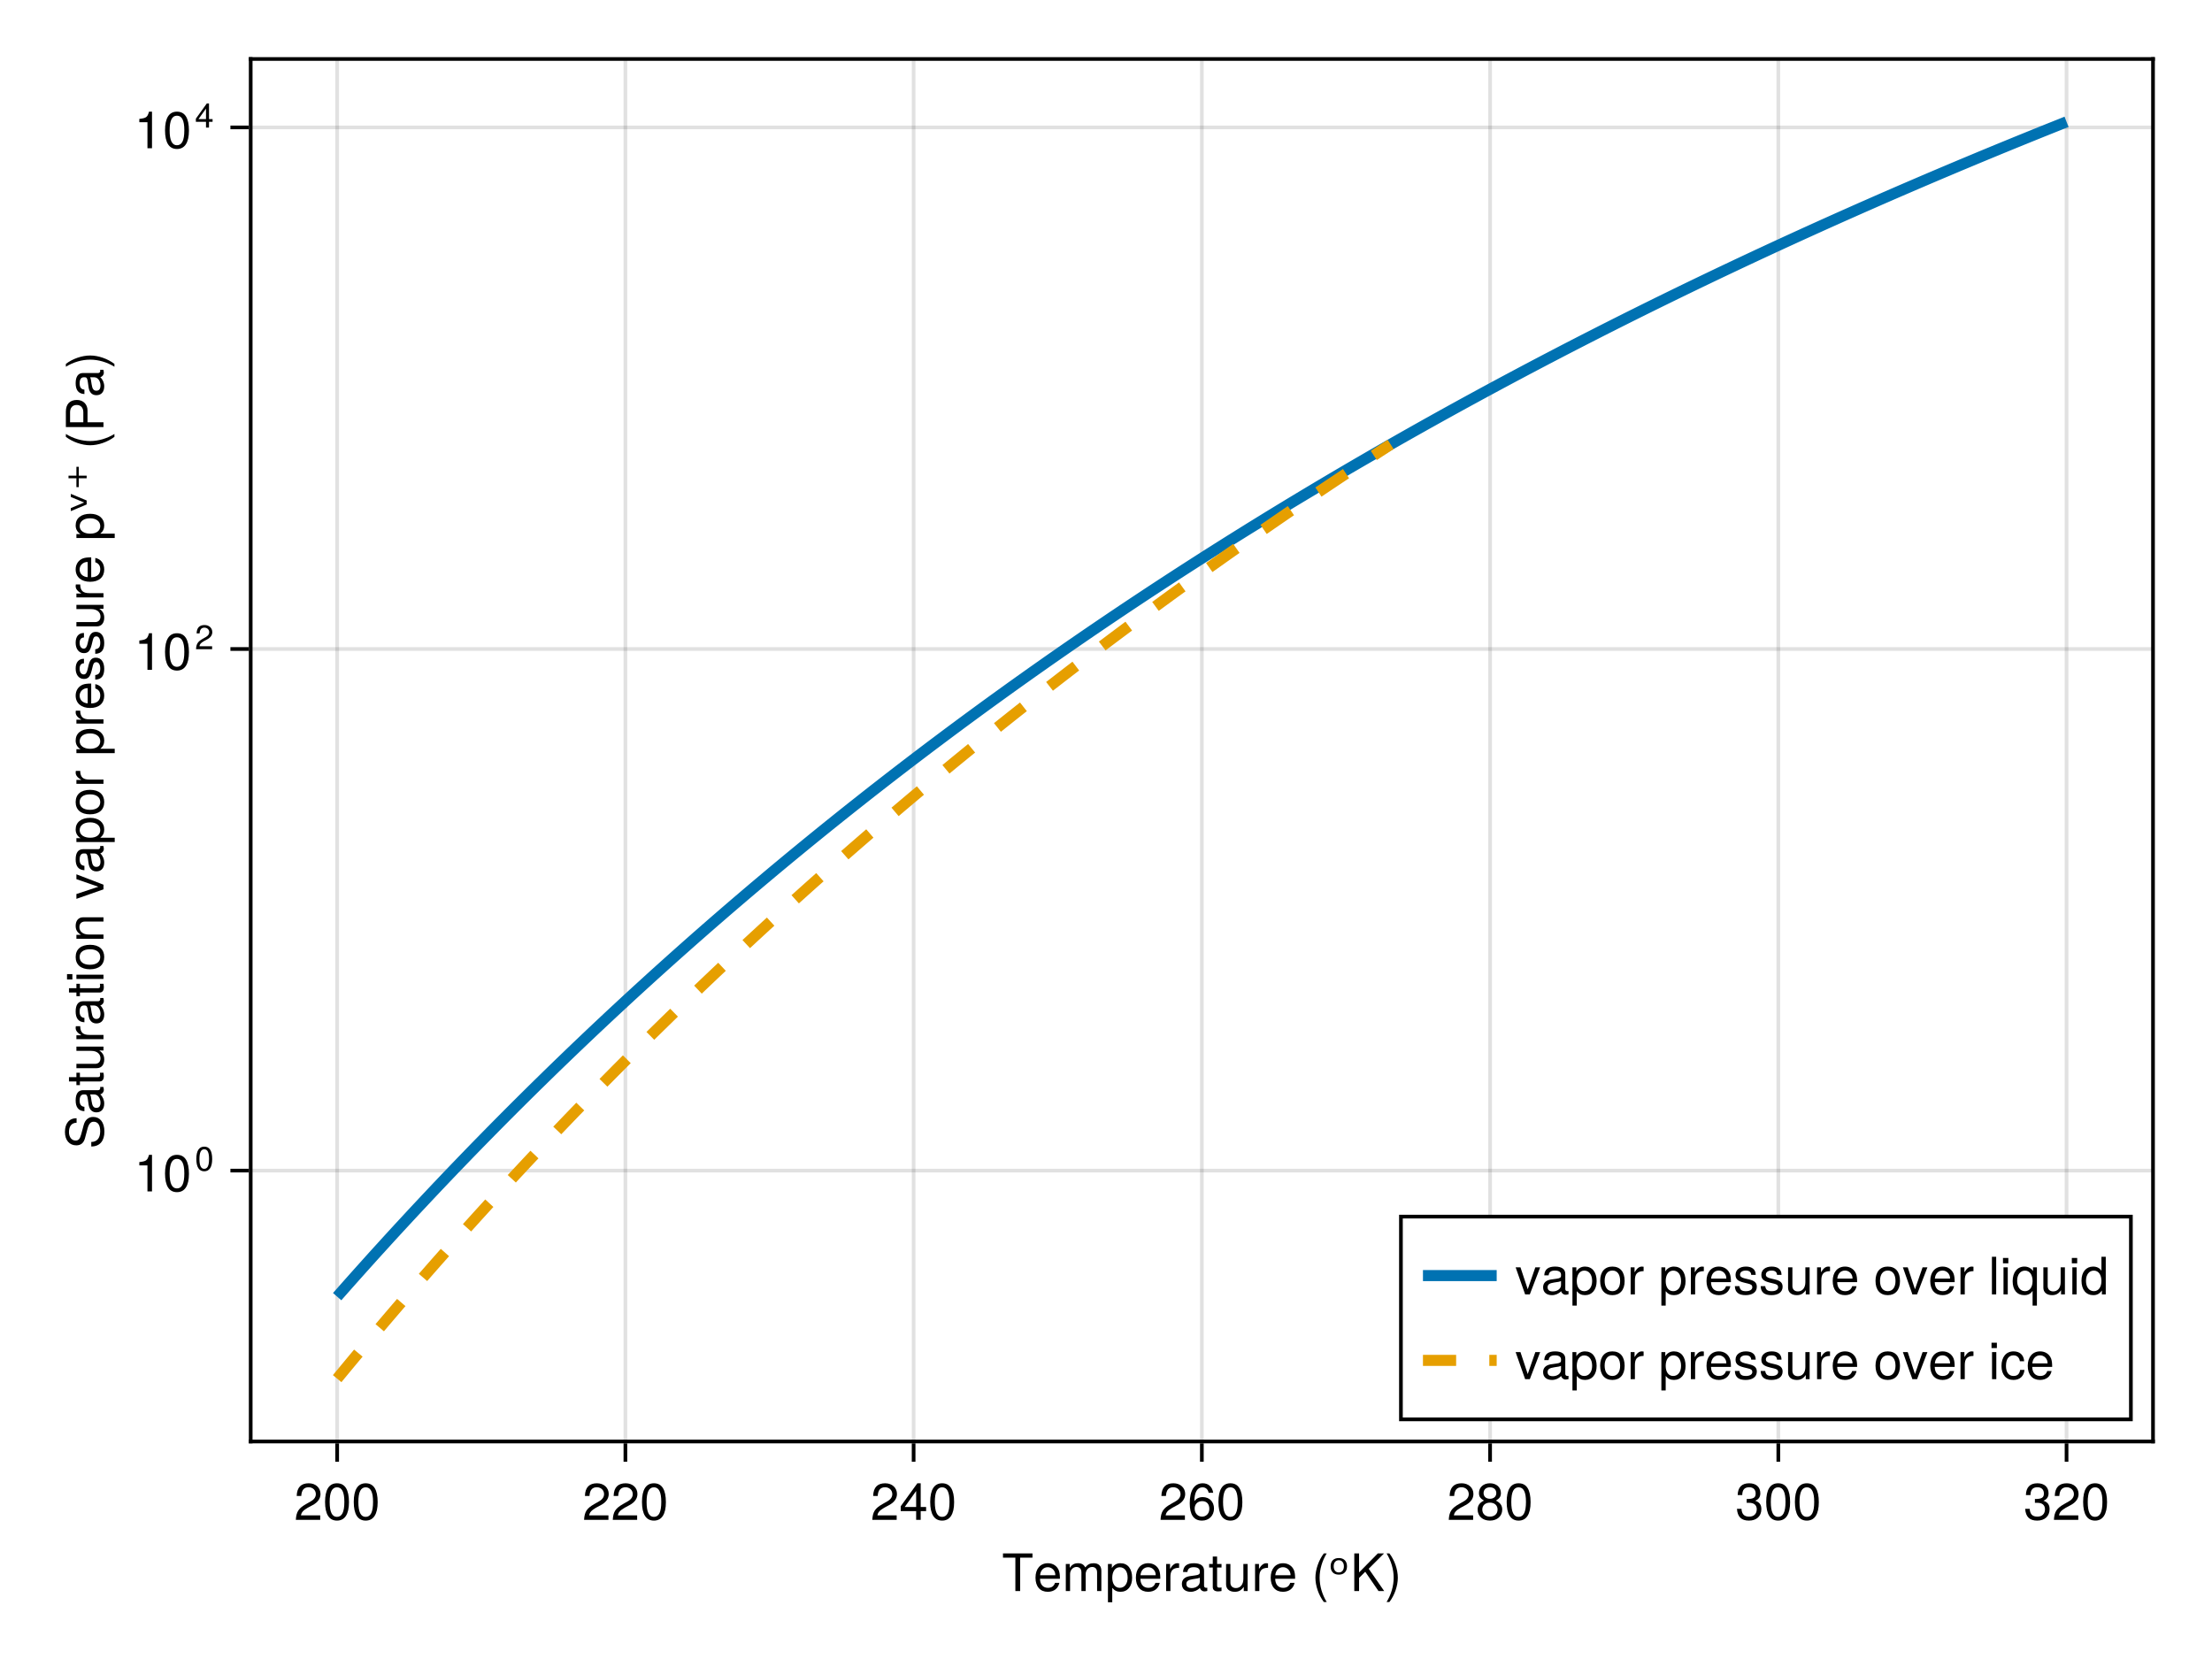 <?xml version="1.0" encoding="UTF-8"?>
<svg xmlns="http://www.w3.org/2000/svg" xmlns:xlink="http://www.w3.org/1999/xlink" width="600" height="450" viewBox="0 0 600 450">
<defs>
<g>
<g id="glyph-0-0-6662dcfc">
<path d="M 8.297 -9.062 C 8.297 -9.062 4.953 -9.062 4.953 -9.062 C 4.953 -9.062 4.953 0 4.953 0 C 4.953 0 3.656 0 3.656 0 C 3.656 0 3.656 -9.062 3.656 -9.062 C 3.656 -9.062 0.297 -9.062 0.297 -9.062 C 0.297 -9.062 0.297 -10.203 0.297 -10.203 C 0.297 -10.203 8.297 -10.203 8.297 -10.203 C 8.297 -10.203 8.297 -9.062 8.297 -9.062 Z M 8.297 -9.062 "/>
</g>
<g id="glyph-0-1-6662dcfc">
<path d="M 7.188 -3.328 C 7.188 -3.328 1.781 -3.328 1.781 -3.328 C 1.812 -1.656 2.719 -0.875 3.938 -0.875 C 4.875 -0.875 5.531 -1.266 5.859 -2.219 C 5.859 -2.219 7.031 -2.219 7.031 -2.219 C 6.734 -0.734 5.578 0.203 3.891 0.203 C 1.828 0.203 0.562 -1.219 0.562 -3.625 C 0.562 -6.031 1.875 -7.547 3.922 -7.547 C 5.297 -7.547 6.406 -6.812 6.891 -5.609 C 7.094 -5.062 7.188 -4.391 7.188 -3.328 Z M 5.938 -4.375 C 5.938 -5.516 5.047 -6.469 3.906 -6.469 C 2.734 -6.469 1.906 -5.594 1.812 -4.281 C 1.812 -4.281 5.922 -4.281 5.922 -4.281 C 5.938 -4.312 5.938 -4.375 5.938 -4.375 Z M 5.938 -4.375 "/>
</g>
<g id="glyph-0-2-6662dcfc">
<path d="M 7.484 -0.031 C 7.109 0.062 6.938 0.094 6.688 0.094 C 6.125 0.094 5.609 -0.312 5.484 -0.875 C 4.844 -0.188 3.938 0.203 3 0.203 C 1.516 0.203 0.594 -0.578 0.594 -1.906 C 0.594 -2.797 1.016 -3.453 1.875 -3.812 C 2.328 -3.984 2.578 -4.047 4.234 -4.25 C 5.156 -4.375 5.453 -4.578 5.453 -5.062 C 5.453 -5.062 5.453 -5.375 5.453 -5.375 C 5.453 -6.078 4.859 -6.469 3.812 -6.469 C 2.719 -6.469 2.188 -6.062 2.094 -5.172 C 2.094 -5.172 0.906 -5.172 0.906 -5.172 C 0.984 -6.859 2.078 -7.547 3.844 -7.547 C 5.656 -7.547 6.609 -6.844 6.609 -5.547 C 6.609 -5.547 6.609 -1.453 6.609 -1.453 C 6.609 -1.094 6.828 -0.875 7.234 -0.875 C 7.312 -0.875 7.359 -0.875 7.484 -0.906 C 7.484 -0.906 7.484 -0.031 7.484 -0.031 Z M 5.453 -2.531 C 5.453 -2.531 5.453 -3.625 5.453 -3.625 C 5.047 -3.438 4.797 -3.391 3.562 -3.219 C 2.328 -3.031 1.812 -2.703 1.812 -1.938 C 1.812 -1.141 2.344 -0.812 3.25 -0.812 C 4.375 -0.812 5.453 -1.484 5.453 -2.531 Z M 5.453 -2.531 "/>
</g>
<g id="glyph-0-3-6662dcfc">
<path d="M 3.562 0 C 3.156 0.062 2.891 0.094 2.609 0.094 C 1.688 0.094 1.188 -0.328 1.188 -1.062 C 1.188 -1.062 1.188 -6.391 1.188 -6.391 C 1.188 -6.391 0.203 -6.391 0.203 -6.391 C 0.203 -6.391 0.203 -7.344 0.203 -7.344 C 0.203 -7.344 1.188 -7.344 1.188 -7.344 C 1.188 -7.344 1.188 -9.359 1.188 -9.359 C 1.188 -9.359 2.359 -9.359 2.359 -9.359 C 2.359 -9.359 2.359 -7.344 2.359 -7.344 C 2.359 -7.344 3.562 -7.344 3.562 -7.344 C 3.562 -7.344 3.562 -6.391 3.562 -6.391 C 3.562 -6.391 2.359 -6.391 2.359 -6.391 C 2.359 -6.391 2.359 -1.578 2.359 -1.578 C 2.359 -1.062 2.484 -0.922 3 -0.922 C 3.219 -0.922 3.406 -0.938 3.562 -0.984 C 3.562 -0.984 3.562 0 3.562 0 Z M 3.562 0 "/>
</g>
<g id="glyph-0-4-6662dcfc">
<path d="M 6.75 0 C 6.75 0 5.703 0 5.703 0 C 5.703 0 5.703 -1.141 5.703 -1.141 C 5.016 -0.172 4.328 0.203 3.25 0.203 C 1.812 0.203 0.906 -0.578 0.906 -1.797 C 0.906 -1.797 0.906 -7.344 0.906 -7.344 C 0.906 -7.344 2.078 -7.344 2.078 -7.344 C 2.078 -7.344 2.078 -2.25 2.078 -2.25 C 2.078 -1.375 2.656 -0.812 3.578 -0.812 C 4.797 -0.812 5.594 -1.797 5.594 -3.297 C 5.594 -3.297 5.594 -7.344 5.594 -7.344 C 5.594 -7.344 6.75 -7.344 6.75 -7.344 C 6.75 -7.344 6.75 0 6.75 0 Z M 6.75 0 "/>
</g>
<g id="glyph-0-5-6662dcfc">
</g>
<g id="glyph-0-6-6662dcfc">
<path d="M 4.078 2.969 C 4.078 2.969 3.297 2.969 3.297 2.969 C 1.906 1.141 1.016 -1.406 1.016 -3.625 C 1.016 -5.828 1.906 -8.375 3.297 -10.203 C 3.297 -10.203 4.078 -10.203 4.078 -10.203 C 2.844 -8.219 2.156 -5.859 2.156 -3.625 C 2.156 -1.391 2.844 0.969 4.078 2.969 Z M 4.078 2.969 "/>
</g>
<g id="glyph-0-7-6662dcfc">
<path d="M 9.219 0 C 9.219 0 7.672 0 7.672 0 C 7.672 0 4.078 -5.234 4.078 -5.234 C 4.078 -5.234 2.406 -3.562 2.406 -3.562 C 2.406 -3.562 2.406 0 2.406 0 C 2.406 0 1.109 0 1.109 0 C 1.109 0 1.109 -10.203 1.109 -10.203 C 1.109 -10.203 2.406 -10.203 2.406 -10.203 C 2.406 -10.203 2.406 -5.047 2.406 -5.047 C 2.406 -5.047 7.484 -10.203 7.484 -10.203 C 7.484 -10.203 9.172 -10.203 9.172 -10.203 C 9.172 -10.203 5.016 -6.047 5.016 -6.047 C 5.016 -6.047 9.219 0 9.219 0 Z M 9.219 0 "/>
</g>
<g id="glyph-0-8-6662dcfc">
<path d="M 3.578 -3.609 C 3.578 -1.406 2.703 1.141 1.297 2.969 C 1.297 2.969 0.531 2.969 0.531 2.969 C 1.766 0.984 2.453 -1.391 2.453 -3.609 C 2.453 -5.859 1.766 -8.203 0.531 -10.203 C 0.531 -10.203 1.297 -10.203 1.297 -10.203 C 2.703 -8.375 3.578 -5.828 3.578 -3.609 Z M 3.578 -3.609 "/>
</g>
<g id="glyph-0-9-6662dcfc">
<path d="M 6.797 -7.344 C 6.797 -7.344 3.984 0 3.984 0 C 3.984 0 2.719 0 2.719 0 C 2.719 0 0.141 -7.344 0.141 -7.344 C 0.141 -7.344 1.453 -7.344 1.453 -7.344 C 1.453 -7.344 3.422 -1.391 3.422 -1.391 C 3.422 -1.391 5.484 -7.344 5.484 -7.344 C 5.484 -7.344 6.797 -7.344 6.797 -7.344 Z M 6.797 -7.344 "/>
</g>
<g id="glyph-0-10-6662dcfc">
<path d="M 7.328 -3.594 C 7.328 -1.266 6.078 0.203 4.188 0.203 C 3.234 0.203 2.547 -0.125 1.938 -0.875 C 1.938 -0.875 1.938 3.047 1.938 3.047 C 1.938 3.047 0.766 3.047 0.766 3.047 C 0.766 3.047 0.766 -7.344 0.766 -7.344 C 0.766 -7.344 1.828 -7.344 1.828 -7.344 C 1.828 -7.344 1.828 -6.234 1.828 -6.234 C 2.375 -7.094 3.172 -7.547 4.172 -7.547 C 6.125 -7.547 7.328 -6.062 7.328 -3.594 Z M 6.109 -3.625 C 6.109 -5.375 5.266 -6.453 3.969 -6.453 C 2.75 -6.453 1.938 -5.328 1.938 -3.609 C 1.938 -1.891 2.75 -0.875 3.969 -0.875 C 5.25 -0.875 6.109 -1.953 6.109 -3.625 Z M 6.109 -3.625 "/>
</g>
<g id="glyph-0-11-6662dcfc">
<path d="M 7.141 -3.609 C 7.141 -1.203 5.875 0.203 3.828 0.203 C 1.734 0.203 0.5 -1.203 0.5 -3.672 C 0.5 -6.125 1.75 -7.547 3.812 -7.547 C 5.922 -7.547 7.141 -6.141 7.141 -3.609 Z M 5.922 -3.625 C 5.922 -5.453 5.141 -6.469 3.828 -6.469 C 2.516 -6.469 1.719 -5.438 1.719 -3.672 C 1.719 -1.891 2.516 -0.875 3.828 -0.875 C 5.109 -0.875 5.922 -1.906 5.922 -3.625 Z M 5.922 -3.625 "/>
</g>
<g id="glyph-0-12-6662dcfc">
<path d="M 4.5 -6.312 C 2.688 -6.281 2.141 -5.453 2.141 -3.812 C 2.141 -3.812 2.141 0 2.141 0 C 2.141 0 0.984 0 0.984 0 C 0.984 0 0.984 -7.344 0.984 -7.344 C 0.984 -7.344 2.047 -7.344 2.047 -7.344 C 2.047 -7.344 2.047 -6 2.047 -6 C 2.719 -7.094 3.297 -7.547 4.047 -7.547 C 4.203 -7.547 4.297 -7.531 4.5 -7.5 C 4.5 -7.5 4.5 -6.312 4.5 -6.312 Z M 4.5 -6.312 "/>
</g>
<g id="glyph-0-13-6662dcfc">
<path d="M 6.422 -2.062 C 6.422 -0.641 5.25 0.203 3.406 0.203 C 1.484 0.203 0.531 -0.547 0.469 -2.234 C 0.469 -2.234 1.703 -2.234 1.703 -2.234 C 1.859 -1.125 2.453 -0.875 3.5 -0.875 C 4.516 -0.875 5.203 -1.281 5.203 -1.953 C 5.203 -2.484 4.891 -2.734 4.078 -2.922 C 4.078 -2.922 2.984 -3.188 2.984 -3.188 C 1.25 -3.609 0.656 -4.156 0.656 -5.312 C 0.656 -6.656 1.766 -7.547 3.469 -7.547 C 5.172 -7.547 6.125 -6.734 6.125 -5.297 C 6.125 -5.297 4.906 -5.297 4.906 -5.297 C 4.875 -6.062 4.375 -6.469 3.438 -6.469 C 2.484 -6.469 1.875 -6.031 1.875 -5.359 C 1.875 -4.844 2.281 -4.531 3.234 -4.312 C 3.234 -4.312 4.359 -4.047 4.359 -4.047 C 5.812 -3.703 6.422 -3.156 6.422 -2.062 Z M 6.422 -2.062 "/>
</g>
<g id="glyph-0-14-6662dcfc">
<path d="M 2.141 0 C 2.141 0 0.984 0 0.984 0 C 0.984 0 0.984 -7.344 0.984 -7.344 C 0.984 -7.344 2.141 -7.344 2.141 -7.344 C 2.141 -7.344 2.141 0 2.141 0 Z M 2.297 -8.438 C 2.297 -8.438 0.844 -8.438 0.844 -8.438 C 0.844 -8.438 0.844 -9.891 0.844 -9.891 C 0.844 -9.891 2.297 -9.891 2.297 -9.891 C 2.297 -9.891 2.297 -8.438 2.297 -8.438 Z M 2.297 -8.438 "/>
</g>
<g id="glyph-0-15-6662dcfc">
<path d="M 6.938 3.047 C 6.938 3.047 5.766 3.047 5.766 3.047 C 5.766 3.047 5.766 -0.953 5.766 -0.953 C 5.219 -0.156 4.516 0.203 3.5 0.203 C 1.562 0.203 0.359 -1.203 0.359 -3.578 C 0.359 -6.016 1.625 -7.547 3.562 -7.547 C 4.516 -7.547 5.344 -7.125 5.891 -6.359 C 5.891 -6.359 5.891 -7.344 5.891 -7.344 C 5.891 -7.344 6.938 -7.344 6.938 -7.344 C 6.938 -7.344 6.938 3.047 6.938 3.047 Z M 5.766 -3.625 C 5.766 -5.328 4.969 -6.453 3.719 -6.453 C 2.438 -6.453 1.578 -5.359 1.578 -3.672 C 1.578 -1.953 2.438 -0.875 3.719 -0.875 C 4.953 -0.875 5.766 -1.953 5.766 -3.625 Z M 5.766 -3.625 "/>
</g>
<g id="glyph-0-16-6662dcfc">
<path d="M 6.938 0 C 6.938 0 5.891 0 5.891 0 C 5.891 0 5.891 -1.078 5.891 -1.078 C 5.266 -0.172 4.562 0.203 3.562 0.203 C 1.578 0.203 0.359 -1.266 0.359 -3.734 C 0.359 -6.078 1.609 -7.547 3.516 -7.547 C 4.5 -7.547 5.281 -7.156 5.766 -6.406 C 5.766 -6.406 5.766 -10.203 5.766 -10.203 C 5.766 -10.203 6.938 -10.203 6.938 -10.203 C 6.938 -10.203 6.938 0 6.938 0 Z M 5.766 -3.641 C 5.766 -5.328 4.969 -6.453 3.703 -6.453 C 2.438 -6.453 1.578 -5.375 1.578 -3.672 C 1.578 -1.953 2.438 -0.875 3.719 -0.875 C 4.953 -0.875 5.766 -1.953 5.766 -3.641 Z M 5.766 -3.641 "/>
</g>
<g id="glyph-0-17-6662dcfc">
<path d="M 6.672 -2.516 C 6.531 -0.844 5.438 0.203 3.688 0.203 C 1.688 0.203 0.438 -1.234 0.438 -3.594 C 0.438 -6.031 1.719 -7.547 3.703 -7.547 C 5.328 -7.547 6.453 -6.656 6.594 -4.875 C 6.594 -4.875 5.422 -4.875 5.422 -4.875 C 5.281 -5.891 4.656 -6.469 3.688 -6.469 C 2.406 -6.469 1.656 -5.438 1.656 -3.594 C 1.656 -1.859 2.422 -0.875 3.703 -0.875 C 4.703 -0.875 5.312 -1.344 5.5 -2.516 C 5.5 -2.516 6.672 -2.516 6.672 -2.516 Z M 6.672 -2.516 "/>
</g>
<g id="glyph-1-0-6662dcfc">
<path d="M 10.641 0 C 10.641 0 9.484 0 9.484 0 C 9.484 0 9.484 -5.047 9.484 -5.047 C 9.484 -5.984 8.984 -6.531 8.141 -6.531 C 7.188 -6.531 6.391 -5.672 6.391 -4.609 C 6.391 -4.609 6.391 0 6.391 0 C 6.391 0 5.234 0 5.234 0 C 5.234 0 5.234 -5.047 5.234 -5.047 C 5.234 -5.984 4.75 -6.531 3.875 -6.531 C 2.922 -6.531 2.156 -5.672 2.156 -4.609 C 2.156 -4.609 2.156 0 2.156 0 C 2.156 0 1 0 1 0 C 1 0 1 -7.344 1 -7.344 C 1 -7.344 2.062 -7.344 2.062 -7.344 C 2.062 -7.344 2.062 -6.297 2.062 -6.297 C 2.688 -7.188 3.328 -7.547 4.312 -7.547 C 5.266 -7.547 5.859 -7.203 6.281 -6.422 C 6.969 -7.25 7.562 -7.547 8.547 -7.547 C 9.906 -7.547 10.641 -6.812 10.641 -5.5 C 10.641 -5.5 10.641 0 10.641 0 Z M 10.641 0 "/>
</g>
<g id="glyph-1-1-6662dcfc">
<path d="M 4.5 -6.312 C 2.688 -6.281 2.141 -5.453 2.141 -3.812 C 2.141 -3.812 2.141 0 2.141 0 C 2.141 0 0.984 0 0.984 0 C 0.984 0 0.984 -7.344 0.984 -7.344 C 0.984 -7.344 2.047 -7.344 2.047 -7.344 C 2.047 -7.344 2.047 -6 2.047 -6 C 2.719 -7.094 3.297 -7.547 4.047 -7.547 C 4.203 -7.547 4.297 -7.531 4.5 -7.5 C 4.5 -7.5 4.5 -6.312 4.5 -6.312 Z M 4.5 -6.312 "/>
</g>
<g id="glyph-1-2-6662dcfc">
<path d="M 6.75 0 C 6.75 0 5.703 0 5.703 0 C 5.703 0 5.703 -1.141 5.703 -1.141 C 5.016 -0.172 4.328 0.203 3.25 0.203 C 1.812 0.203 0.906 -0.578 0.906 -1.797 C 0.906 -1.797 0.906 -7.344 0.906 -7.344 C 0.906 -7.344 2.078 -7.344 2.078 -7.344 C 2.078 -7.344 2.078 -2.25 2.078 -2.25 C 2.078 -1.375 2.656 -0.812 3.578 -0.812 C 4.797 -0.812 5.594 -1.797 5.594 -3.297 C 5.594 -3.297 5.594 -7.344 5.594 -7.344 C 5.594 -7.344 6.75 -7.344 6.75 -7.344 C 6.75 -7.344 6.75 0 6.75 0 Z M 6.75 0 "/>
</g>
<g id="glyph-2-0-6662dcfc">
<path d="M 7.328 -3.594 C 7.328 -1.266 6.078 0.203 4.188 0.203 C 3.234 0.203 2.547 -0.125 1.938 -0.875 C 1.938 -0.875 1.938 3.047 1.938 3.047 C 1.938 3.047 0.766 3.047 0.766 3.047 C 0.766 3.047 0.766 -7.344 0.766 -7.344 C 0.766 -7.344 1.828 -7.344 1.828 -7.344 C 1.828 -7.344 1.828 -6.234 1.828 -6.234 C 2.375 -7.094 3.172 -7.547 4.172 -7.547 C 6.125 -7.547 7.328 -6.062 7.328 -3.594 Z M 6.109 -3.625 C 6.109 -5.375 5.266 -6.453 3.969 -6.453 C 2.75 -6.453 1.938 -5.328 1.938 -3.609 C 1.938 -1.891 2.75 -0.875 3.969 -0.875 C 5.25 -0.875 6.109 -1.953 6.109 -3.625 Z M 6.109 -3.625 "/>
</g>
<g id="glyph-2-1-6662dcfc">
<path d="M 4.5 -6.312 C 2.688 -6.281 2.141 -5.453 2.141 -3.812 C 2.141 -3.812 2.141 0 2.141 0 C 2.141 0 0.984 0 0.984 0 C 0.984 0 0.984 -7.344 0.984 -7.344 C 0.984 -7.344 2.047 -7.344 2.047 -7.344 C 2.047 -7.344 2.047 -6 2.047 -6 C 2.719 -7.094 3.297 -7.547 4.047 -7.547 C 4.203 -7.547 4.297 -7.531 4.5 -7.5 C 4.5 -7.5 4.5 -6.312 4.5 -6.312 Z M 4.5 -6.312 "/>
</g>
<g id="glyph-2-2-6662dcfc">
</g>
<g id="glyph-3-0-6662dcfc">
<path d="M 2.703 -8.359 C 2.273 -8.359 1.938 -8.211 1.688 -7.922 C 1.438 -7.629 1.312 -7.223 1.312 -6.703 C 1.312 -6.191 1.438 -5.785 1.688 -5.484 C 1.938 -5.191 2.273 -5.047 2.703 -5.047 C 3.129 -5.047 3.461 -5.191 3.703 -5.484 C 3.953 -5.785 4.078 -6.191 4.078 -6.703 C 4.078 -7.211 3.953 -7.613 3.703 -7.906 C 3.461 -8.207 3.129 -8.359 2.703 -8.359 Z M 2.703 -8.953 C 3.391 -8.953 3.93 -8.754 4.328 -8.359 C 4.723 -7.961 4.922 -7.41 4.922 -6.703 C 4.922 -6.004 4.723 -5.453 4.328 -5.047 C 3.93 -4.648 3.391 -4.453 2.703 -4.453 C 2.004 -4.453 1.457 -4.648 1.062 -5.047 C 0.676 -5.453 0.484 -6.004 0.484 -6.703 C 0.484 -7.41 0.676 -7.961 1.062 -8.359 C 1.457 -8.754 2.004 -8.953 2.703 -8.953 Z M 2.703 -8.953 "/>
</g>
<g id="glyph-4-0-6662dcfc">
<path d="M 7.156 -7.016 C 7.156 -5.797 6.438 -4.766 5.047 -4.016 C 5.047 -4.016 3.656 -3.266 3.656 -3.266 C 2.438 -2.547 1.984 -2.031 1.859 -1.219 C 1.859 -1.219 7.078 -1.219 7.078 -1.219 C 7.078 -1.219 7.078 0 7.078 0 C 7.078 0 0.469 0 0.469 0 C 0.594 -2.188 1.188 -3.125 3.266 -4.297 C 3.266 -4.297 4.547 -5.031 4.547 -5.031 C 5.438 -5.531 5.891 -6.203 5.891 -6.984 C 5.891 -8.047 5.047 -8.844 3.938 -8.844 C 2.719 -8.844 2.031 -8.141 1.938 -6.484 C 1.938 -6.484 0.703 -6.484 0.703 -6.484 C 0.766 -8.891 1.953 -9.922 3.969 -9.922 C 5.859 -9.922 7.156 -8.688 7.156 -7.016 Z M 7.156 -7.016 "/>
</g>
<g id="glyph-4-1-6662dcfc">
<path d="M 7.094 -4.781 C 7.094 -1.516 5.953 0.203 3.844 0.203 C 1.719 0.203 0.609 -1.516 0.609 -4.859 C 0.609 -8.188 1.703 -9.922 3.844 -9.922 C 6 -9.922 7.094 -8.219 7.094 -4.781 Z M 5.844 -4.891 C 5.844 -7.547 5.188 -8.828 3.844 -8.828 C 2.516 -8.828 1.859 -7.562 1.859 -4.844 C 1.859 -2.125 2.516 -0.812 3.828 -0.812 C 5.188 -0.812 5.844 -2.078 5.844 -4.891 Z M 5.844 -4.891 "/>
</g>
<g id="glyph-5-0-6662dcfc">
<path d="M 7.094 -4.781 C 7.094 -1.516 5.953 0.203 3.844 0.203 C 1.719 0.203 0.609 -1.516 0.609 -4.859 C 0.609 -8.188 1.703 -9.922 3.844 -9.922 C 6 -9.922 7.094 -8.219 7.094 -4.781 Z M 5.844 -4.891 C 5.844 -7.547 5.188 -8.828 3.844 -8.828 C 2.516 -8.828 1.859 -7.562 1.859 -4.844 C 1.859 -2.125 2.516 -0.812 3.828 -0.812 C 5.188 -0.812 5.844 -2.078 5.844 -4.891 Z M 5.844 -4.891 "/>
</g>
<g id="glyph-5-1-6662dcfc">
<path d="M 7.156 -7.016 C 7.156 -5.797 6.438 -4.766 5.047 -4.016 C 5.047 -4.016 3.656 -3.266 3.656 -3.266 C 2.438 -2.547 1.984 -2.031 1.859 -1.219 C 1.859 -1.219 7.078 -1.219 7.078 -1.219 C 7.078 -1.219 7.078 0 7.078 0 C 7.078 0 0.469 0 0.469 0 C 0.594 -2.188 1.188 -3.125 3.266 -4.297 C 3.266 -4.297 4.547 -5.031 4.547 -5.031 C 5.438 -5.531 5.891 -6.203 5.891 -6.984 C 5.891 -8.047 5.047 -8.844 3.938 -8.844 C 2.719 -8.844 2.031 -8.141 1.938 -6.484 C 1.938 -6.484 0.703 -6.484 0.703 -6.484 C 0.766 -8.891 1.953 -9.922 3.969 -9.922 C 5.859 -9.922 7.156 -8.688 7.156 -7.016 Z M 7.156 -7.016 "/>
</g>
<g id="glyph-6-0-6662dcfc">
<path d="M 7.156 -7.016 C 7.156 -5.797 6.438 -4.766 5.047 -4.016 C 5.047 -4.016 3.656 -3.266 3.656 -3.266 C 2.438 -2.547 1.984 -2.031 1.859 -1.219 C 1.859 -1.219 7.078 -1.219 7.078 -1.219 C 7.078 -1.219 7.078 0 7.078 0 C 7.078 0 0.469 0 0.469 0 C 0.594 -2.188 1.188 -3.125 3.266 -4.297 C 3.266 -4.297 4.547 -5.031 4.547 -5.031 C 5.438 -5.531 5.891 -6.203 5.891 -6.984 C 5.891 -8.047 5.047 -8.844 3.938 -8.844 C 2.719 -8.844 2.031 -8.141 1.938 -6.484 C 1.938 -6.484 0.703 -6.484 0.703 -6.484 C 0.766 -8.891 1.953 -9.922 3.969 -9.922 C 5.859 -9.922 7.156 -8.688 7.156 -7.016 Z M 7.156 -7.016 "/>
</g>
<g id="glyph-6-1-6662dcfc">
<path d="M 7.188 -2.797 C 7.188 -1 5.812 0.203 3.844 0.203 C 1.891 0.203 0.516 -1 0.516 -2.812 C 0.516 -3.906 1.078 -4.672 2.219 -5.219 C 1.203 -5.859 0.875 -6.359 0.875 -7.281 C 0.875 -8.828 2.094 -9.922 3.844 -9.922 C 5.609 -9.922 6.828 -8.828 6.828 -7.281 C 6.828 -6.344 6.5 -5.844 5.469 -5.219 C 6.625 -4.672 7.188 -3.906 7.188 -2.797 Z M 5.578 -7.25 C 5.578 -8.219 4.906 -8.828 3.844 -8.828 C 2.812 -8.828 2.125 -8.219 2.125 -7.266 C 2.125 -6.328 2.812 -5.719 3.844 -5.719 C 4.891 -5.719 5.578 -6.328 5.578 -7.25 Z M 5.922 -2.781 C 5.922 -3.953 5.078 -4.672 3.844 -4.672 C 2.625 -4.672 1.781 -3.953 1.781 -2.781 C 1.781 -1.625 2.625 -0.875 3.828 -0.875 C 5.078 -0.875 5.922 -1.609 5.922 -2.781 Z M 5.922 -2.781 "/>
</g>
<g id="glyph-6-2-6662dcfc">
<path d="M 7.094 -4.781 C 7.094 -1.516 5.953 0.203 3.844 0.203 C 1.719 0.203 0.609 -1.516 0.609 -4.859 C 0.609 -8.188 1.703 -9.922 3.844 -9.922 C 6 -9.922 7.094 -8.219 7.094 -4.781 Z M 5.844 -4.891 C 5.844 -7.547 5.188 -8.828 3.844 -8.828 C 2.516 -8.828 1.859 -7.562 1.859 -4.844 C 1.859 -2.125 2.516 -0.812 3.828 -0.812 C 5.188 -0.812 5.844 -2.078 5.844 -4.891 Z M 5.844 -4.891 "/>
</g>
<g id="glyph-6-3-6662dcfc">
<path d="M 7.078 -2.891 C 7.078 -1.016 5.766 0.203 3.719 0.203 C 1.688 0.203 0.609 -0.781 0.453 -3 C 0.453 -3 1.688 -3 1.688 -3 C 1.766 -1.547 2.422 -0.875 3.766 -0.875 C 5.047 -0.875 5.828 -1.625 5.828 -2.875 C 5.828 -3.969 5.125 -4.625 3.766 -4.625 C 3.766 -4.625 3.094 -4.625 3.094 -4.625 C 3.094 -4.625 3.094 -5.656 3.094 -5.656 C 5.062 -5.656 5.531 -6.094 5.531 -7.156 C 5.531 -8.203 4.875 -8.844 3.781 -8.844 C 2.516 -8.844 1.922 -8.188 1.891 -6.719 C 1.891 -6.719 0.656 -6.719 0.656 -6.719 C 0.703 -8.828 1.766 -9.922 3.766 -9.922 C 5.656 -9.922 6.797 -8.906 6.797 -7.203 C 6.797 -6.203 6.328 -5.562 5.406 -5.188 C 6.594 -4.781 7.078 -4.094 7.078 -2.891 Z M 7.078 -2.891 "/>
</g>
<g id="glyph-7-0-6662dcfc">
<path d="M 7.094 -4.781 C 7.094 -1.516 5.953 0.203 3.844 0.203 C 1.719 0.203 0.609 -1.516 0.609 -4.859 C 0.609 -8.188 1.703 -9.922 3.844 -9.922 C 6 -9.922 7.094 -8.219 7.094 -4.781 Z M 5.844 -4.891 C 5.844 -7.547 5.188 -8.828 3.844 -8.828 C 2.516 -8.828 1.859 -7.562 1.859 -4.844 C 1.859 -2.125 2.516 -0.812 3.828 -0.812 C 5.188 -0.812 5.844 -2.078 5.844 -4.891 Z M 5.844 -4.891 "/>
</g>
<g id="glyph-7-1-6662dcfc">
<path d="M 7.281 -2.375 C 7.281 -2.375 5.812 -2.375 5.812 -2.375 C 5.812 -2.375 5.812 0 5.812 0 C 5.812 0 4.578 0 4.578 0 C 4.578 0 4.578 -2.375 4.578 -2.375 C 4.578 -2.375 0.391 -2.375 0.391 -2.375 C 0.391 -2.375 0.391 -3.688 0.391 -3.688 C 0.391 -3.688 4.906 -9.922 4.906 -9.922 C 4.906 -9.922 5.812 -9.922 5.812 -9.922 C 5.812 -9.922 5.812 -3.484 5.812 -3.484 C 5.812 -3.484 7.281 -3.484 7.281 -3.484 C 7.281 -3.484 7.281 -2.375 7.281 -2.375 Z M 4.578 -3.484 C 4.578 -3.484 4.578 -7.828 4.578 -7.828 C 4.578 -7.828 1.469 -3.484 1.469 -3.484 C 1.469 -3.484 4.578 -3.484 4.578 -3.484 Z M 4.578 -3.484 "/>
</g>
<g id="glyph-8-0-6662dcfc">
<path d="M 7.188 -3.078 C 7.188 -1.141 5.828 0.203 3.938 0.203 C 1.672 0.203 0.609 -1.422 0.609 -4.516 C 0.609 -7.984 1.844 -9.922 4.156 -9.922 C 5.672 -9.922 6.734 -8.953 6.969 -7.344 C 6.969 -7.344 5.734 -7.344 5.734 -7.344 C 5.547 -8.281 4.938 -8.828 4.078 -8.828 C 2.656 -8.828 1.875 -7.484 1.859 -5.062 C 2.391 -5.797 3.156 -6.172 4.141 -6.172 C 5.922 -6.172 7.188 -4.922 7.188 -3.078 Z M 5.922 -2.984 C 5.922 -4.312 5.188 -5.078 3.984 -5.078 C 2.766 -5.078 1.938 -4.281 1.938 -3.047 C 1.938 -1.781 2.797 -0.875 3.953 -0.875 C 5.078 -0.875 5.922 -1.734 5.922 -2.984 Z M 5.922 -2.984 "/>
</g>
<g id="glyph-8-1-6662dcfc">
<path d="M 7.078 -2.891 C 7.078 -1.016 5.766 0.203 3.719 0.203 C 1.688 0.203 0.609 -0.781 0.453 -3 C 0.453 -3 1.688 -3 1.688 -3 C 1.766 -1.547 2.422 -0.875 3.766 -0.875 C 5.047 -0.875 5.828 -1.625 5.828 -2.875 C 5.828 -3.969 5.125 -4.625 3.766 -4.625 C 3.766 -4.625 3.094 -4.625 3.094 -4.625 C 3.094 -4.625 3.094 -5.656 3.094 -5.656 C 5.062 -5.656 5.531 -6.094 5.531 -7.156 C 5.531 -8.203 4.875 -8.844 3.781 -8.844 C 2.516 -8.844 1.922 -8.188 1.891 -6.719 C 1.891 -6.719 0.656 -6.719 0.656 -6.719 C 0.703 -8.828 1.766 -9.922 3.766 -9.922 C 5.656 -9.922 6.797 -8.906 6.797 -7.203 C 6.797 -6.203 6.328 -5.562 5.406 -5.188 C 6.594 -4.781 7.078 -4.094 7.078 -2.891 Z M 7.078 -2.891 "/>
</g>
<g id="glyph-9-0-6662dcfc">
<path d="M 7.094 -4.781 C 7.094 -1.516 5.953 0.203 3.844 0.203 C 1.719 0.203 0.609 -1.516 0.609 -4.859 C 0.609 -8.188 1.703 -9.922 3.844 -9.922 C 6 -9.922 7.094 -8.219 7.094 -4.781 Z M 5.844 -4.891 C 5.844 -7.547 5.188 -8.828 3.844 -8.828 C 2.516 -8.828 1.859 -7.562 1.859 -4.844 C 1.859 -2.125 2.516 -0.812 3.828 -0.812 C 5.188 -0.812 5.844 -2.078 5.844 -4.891 Z M 5.844 -4.891 "/>
</g>
<g id="glyph-10-0-6662dcfc">
<path d="M 7.156 -7.016 C 7.156 -5.797 6.438 -4.766 5.047 -4.016 C 5.047 -4.016 3.656 -3.266 3.656 -3.266 C 2.438 -2.547 1.984 -2.031 1.859 -1.219 C 1.859 -1.219 7.078 -1.219 7.078 -1.219 C 7.078 -1.219 7.078 0 7.078 0 C 7.078 0 0.469 0 0.469 0 C 0.594 -2.188 1.188 -3.125 3.266 -4.297 C 3.266 -4.297 4.547 -5.031 4.547 -5.031 C 5.438 -5.531 5.891 -6.203 5.891 -6.984 C 5.891 -8.047 5.047 -8.844 3.938 -8.844 C 2.719 -8.844 2.031 -8.141 1.938 -6.484 C 1.938 -6.484 0.703 -6.484 0.703 -6.484 C 0.766 -8.891 1.953 -9.922 3.969 -9.922 C 5.859 -9.922 7.156 -8.688 7.156 -7.016 Z M 7.156 -7.016 "/>
</g>
<g id="glyph-11-0-6662dcfc">
<path d="M -2.797 -8.688 C -0.984 -8.688 0.25 -7.297 0.25 -4.703 C 0.25 -2.297 -0.906 -0.672 -3.312 -0.672 C -3.312 -0.672 -3.312 -1.906 -3.312 -1.906 C -1.859 -1.906 -0.891 -2.859 -0.891 -4.781 C -0.891 -6.547 -1.547 -7.391 -2.672 -7.391 C -3.469 -7.391 -3.984 -6.797 -4.328 -5.516 C -4.328 -5.516 -5 -2.984 -5 -2.984 C -5.344 -1.641 -6.125 -0.984 -7.375 -0.984 C -9.219 -0.984 -10.453 -2.359 -10.453 -4.609 C -10.453 -6.953 -9.297 -8.344 -7.297 -8.344 C -7.297 -8.344 -7.297 -7.109 -7.297 -7.109 C -8.625 -7.109 -9.359 -6.188 -9.359 -4.562 C -9.359 -3.188 -8.594 -2.281 -7.562 -2.281 C -6.781 -2.281 -6.375 -2.734 -6.047 -3.969 C -6.047 -3.969 -5.359 -6.531 -5.359 -6.531 C -4.984 -7.906 -4.062 -8.688 -2.797 -8.688 Z M -2.797 -8.688 "/>
</g>
<g id="glyph-11-1-6662dcfc">
<path d="M -6.312 -4.5 C -6.281 -2.688 -5.453 -2.141 -3.812 -2.141 C -3.812 -2.141 0 -2.141 0 -2.141 C 0 -2.141 0 -0.984 0 -0.984 C 0 -0.984 -7.344 -0.984 -7.344 -0.984 C -7.344 -0.984 -7.344 -2.047 -7.344 -2.047 C -7.344 -2.047 -6 -2.047 -6 -2.047 C -7.094 -2.719 -7.547 -3.297 -7.547 -4.047 C -7.547 -4.203 -7.531 -4.297 -7.5 -4.5 C -7.5 -4.5 -6.312 -4.5 -6.312 -4.5 Z M -6.312 -4.5 "/>
</g>
<g id="glyph-12-0-6662dcfc">
<path d="M -0.031 -7.484 C 0.062 -7.109 0.094 -6.938 0.094 -6.688 C 0.094 -6.125 -0.312 -5.609 -0.875 -5.484 C -0.188 -4.844 0.203 -3.938 0.203 -3 C 0.203 -1.516 -0.578 -0.594 -1.906 -0.594 C -2.797 -0.594 -3.453 -1.016 -3.812 -1.875 C -3.984 -2.328 -4.047 -2.578 -4.25 -4.234 C -4.375 -5.156 -4.578 -5.453 -5.062 -5.453 C -5.062 -5.453 -5.375 -5.453 -5.375 -5.453 C -6.078 -5.453 -6.469 -4.859 -6.469 -3.812 C -6.469 -2.719 -6.062 -2.188 -5.172 -2.094 C -5.172 -2.094 -5.172 -0.906 -5.172 -0.906 C -6.859 -0.984 -7.547 -2.078 -7.547 -3.844 C -7.547 -5.656 -6.844 -6.609 -5.547 -6.609 C -5.547 -6.609 -1.453 -6.609 -1.453 -6.609 C -1.094 -6.609 -0.875 -6.828 -0.875 -7.234 C -0.875 -7.312 -0.875 -7.359 -0.906 -7.484 C -0.906 -7.484 -0.031 -7.484 -0.031 -7.484 Z M -2.531 -5.453 C -2.531 -5.453 -3.625 -5.453 -3.625 -5.453 C -3.438 -5.047 -3.391 -4.797 -3.219 -3.562 C -3.031 -2.328 -2.703 -1.812 -1.938 -1.812 C -1.141 -1.812 -0.812 -2.344 -0.812 -3.25 C -0.812 -4.375 -1.484 -5.453 -2.531 -5.453 Z M -2.531 -5.453 "/>
</g>
<g id="glyph-13-0-6662dcfc">
<path d="M 0 -3.562 C 0.062 -3.156 0.094 -2.891 0.094 -2.609 C 0.094 -1.688 -0.328 -1.188 -1.062 -1.188 C -1.062 -1.188 -6.391 -1.188 -6.391 -1.188 C -6.391 -1.188 -6.391 -0.203 -6.391 -0.203 C -6.391 -0.203 -7.344 -0.203 -7.344 -0.203 C -7.344 -0.203 -7.344 -1.188 -7.344 -1.188 C -7.344 -1.188 -9.359 -1.188 -9.359 -1.188 C -9.359 -1.188 -9.359 -2.359 -9.359 -2.359 C -9.359 -2.359 -7.344 -2.359 -7.344 -2.359 C -7.344 -2.359 -7.344 -3.562 -7.344 -3.562 C -7.344 -3.562 -6.391 -3.562 -6.391 -3.562 C -6.391 -3.562 -6.391 -2.359 -6.391 -2.359 C -6.391 -2.359 -1.578 -2.359 -1.578 -2.359 C -1.062 -2.359 -0.922 -2.484 -0.922 -3 C -0.922 -3.219 -0.938 -3.406 -0.984 -3.562 C -0.984 -3.562 0 -3.562 0 -3.562 Z M 0 -3.562 "/>
</g>
<g id="glyph-14-0-6662dcfc">
<path d="M 0 -6.75 C 0 -6.75 0 -5.703 0 -5.703 C 0 -5.703 -1.141 -5.703 -1.141 -5.703 C -0.172 -5.016 0.203 -4.328 0.203 -3.25 C 0.203 -1.812 -0.578 -0.906 -1.797 -0.906 C -1.797 -0.906 -7.344 -0.906 -7.344 -0.906 C -7.344 -0.906 -7.344 -2.078 -7.344 -2.078 C -7.344 -2.078 -2.25 -2.078 -2.25 -2.078 C -1.375 -2.078 -0.812 -2.656 -0.812 -3.578 C -0.812 -4.797 -1.797 -5.594 -3.297 -5.594 C -3.297 -5.594 -7.344 -5.594 -7.344 -5.594 C -7.344 -5.594 -7.344 -6.75 -7.344 -6.75 C -7.344 -6.75 0 -6.75 0 -6.75 Z M 0 -6.75 "/>
</g>
<g id="glyph-15-0-6662dcfc">
<path d="M -0.031 -7.484 C 0.062 -7.109 0.094 -6.938 0.094 -6.688 C 0.094 -6.125 -0.312 -5.609 -0.875 -5.484 C -0.188 -4.844 0.203 -3.938 0.203 -3 C 0.203 -1.516 -0.578 -0.594 -1.906 -0.594 C -2.797 -0.594 -3.453 -1.016 -3.812 -1.875 C -3.984 -2.328 -4.047 -2.578 -4.25 -4.234 C -4.375 -5.156 -4.578 -5.453 -5.062 -5.453 C -5.062 -5.453 -5.375 -5.453 -5.375 -5.453 C -6.078 -5.453 -6.469 -4.859 -6.469 -3.812 C -6.469 -2.719 -6.062 -2.188 -5.172 -2.094 C -5.172 -2.094 -5.172 -0.906 -5.172 -0.906 C -6.859 -0.984 -7.547 -2.078 -7.547 -3.844 C -7.547 -5.656 -6.844 -6.609 -5.547 -6.609 C -5.547 -6.609 -1.453 -6.609 -1.453 -6.609 C -1.094 -6.609 -0.875 -6.828 -0.875 -7.234 C -0.875 -7.312 -0.875 -7.359 -0.906 -7.484 C -0.906 -7.484 -0.031 -7.484 -0.031 -7.484 Z M -2.531 -5.453 C -2.531 -5.453 -3.625 -5.453 -3.625 -5.453 C -3.438 -5.047 -3.391 -4.797 -3.219 -3.562 C -3.031 -2.328 -2.703 -1.812 -1.938 -1.812 C -1.141 -1.812 -0.812 -2.344 -0.812 -3.25 C -0.812 -4.375 -1.484 -5.453 -2.531 -5.453 Z M -2.531 -5.453 "/>
</g>
<g id="glyph-16-0-6662dcfc">
<path d="M 0 -3.562 C 0.062 -3.156 0.094 -2.891 0.094 -2.609 C 0.094 -1.688 -0.328 -1.188 -1.062 -1.188 C -1.062 -1.188 -6.391 -1.188 -6.391 -1.188 C -6.391 -1.188 -6.391 -0.203 -6.391 -0.203 C -6.391 -0.203 -7.344 -0.203 -7.344 -0.203 C -7.344 -0.203 -7.344 -1.188 -7.344 -1.188 C -7.344 -1.188 -9.359 -1.188 -9.359 -1.188 C -9.359 -1.188 -9.359 -2.359 -9.359 -2.359 C -9.359 -2.359 -7.344 -2.359 -7.344 -2.359 C -7.344 -2.359 -7.344 -3.562 -7.344 -3.562 C -7.344 -3.562 -6.391 -3.562 -6.391 -3.562 C -6.391 -3.562 -6.391 -2.359 -6.391 -2.359 C -6.391 -2.359 -1.578 -2.359 -1.578 -2.359 C -1.062 -2.359 -0.922 -2.484 -0.922 -3 C -0.922 -3.219 -0.938 -3.406 -0.984 -3.562 C -0.984 -3.562 0 -3.562 0 -3.562 Z M 0 -3.562 "/>
</g>
<g id="glyph-17-0-6662dcfc">
<path d="M 0 -2.141 C 0 -2.141 0 -0.984 0 -0.984 C 0 -0.984 -7.344 -0.984 -7.344 -0.984 C -7.344 -0.984 -7.344 -2.141 -7.344 -2.141 C -7.344 -2.141 0 -2.141 0 -2.141 Z M -8.438 -2.297 C -8.438 -2.297 -8.438 -0.844 -8.438 -0.844 C -8.438 -0.844 -9.891 -0.844 -9.891 -0.844 C -9.891 -0.844 -9.891 -2.297 -9.891 -2.297 C -9.891 -2.297 -8.438 -2.297 -8.438 -2.297 Z M -8.438 -2.297 "/>
</g>
<g id="glyph-18-0-6662dcfc">
<path d="M -3.609 -7.141 C -1.203 -7.141 0.203 -5.875 0.203 -3.828 C 0.203 -1.734 -1.203 -0.5 -3.672 -0.5 C -6.125 -0.5 -7.547 -1.75 -7.547 -3.812 C -7.547 -5.922 -6.141 -7.141 -3.609 -7.141 Z M -3.625 -5.922 C -5.453 -5.922 -6.469 -5.141 -6.469 -3.828 C -6.469 -2.516 -5.438 -1.719 -3.672 -1.719 C -1.891 -1.719 -0.875 -2.516 -0.875 -3.828 C -0.875 -5.109 -1.906 -5.922 -3.625 -5.922 Z M -3.625 -5.922 "/>
</g>
<g id="glyph-19-0-6662dcfc">
<path d="M 0 -6.812 C 0 -6.812 0 -5.656 0 -5.656 C 0 -5.656 -5.078 -5.656 -5.078 -5.656 C -5.969 -5.656 -6.531 -5.062 -6.531 -4.141 C -6.531 -2.953 -5.547 -2.141 -4.047 -2.141 C -4.047 -2.141 0 -2.141 0 -2.141 C 0 -2.141 0 -0.984 0 -0.984 C 0 -0.984 -7.344 -0.984 -7.344 -0.984 C -7.344 -0.984 -7.344 -2.062 -7.344 -2.062 C -7.344 -2.062 -6.109 -2.062 -6.109 -2.062 C -7.125 -2.703 -7.547 -3.406 -7.547 -4.5 C -7.547 -5.906 -6.766 -6.812 -5.547 -6.812 C -5.547 -6.812 0 -6.812 0 -6.812 Z M 0 -6.812 "/>
</g>
<g id="glyph-19-1-6662dcfc">
<path d="M -3.594 -7.328 C -1.266 -7.328 0.203 -6.078 0.203 -4.188 C 0.203 -3.234 -0.125 -2.547 -0.875 -1.938 C -0.875 -1.938 3.047 -1.938 3.047 -1.938 C 3.047 -1.938 3.047 -0.766 3.047 -0.766 C 3.047 -0.766 -7.344 -0.766 -7.344 -0.766 C -7.344 -0.766 -7.344 -1.828 -7.344 -1.828 C -7.344 -1.828 -6.234 -1.828 -6.234 -1.828 C -7.094 -2.375 -7.547 -3.172 -7.547 -4.172 C -7.547 -6.125 -6.062 -7.328 -3.594 -7.328 Z M -3.625 -6.109 C -5.375 -6.109 -6.453 -5.266 -6.453 -3.969 C -6.453 -2.75 -5.328 -1.938 -3.609 -1.938 C -1.891 -1.938 -0.875 -2.75 -0.875 -3.969 C -0.875 -5.25 -1.953 -6.109 -3.625 -6.109 Z M -3.625 -6.109 "/>
</g>
<g id="glyph-20-0-6662dcfc">
</g>
<g id="glyph-21-0-6662dcfc">
<path d="M -7.344 -6.797 C -7.344 -6.797 0 -3.984 0 -3.984 C 0 -3.984 0 -2.719 0 -2.719 C 0 -2.719 -7.344 -0.141 -7.344 -0.141 C -7.344 -0.141 -7.344 -1.453 -7.344 -1.453 C -7.344 -1.453 -1.391 -3.422 -1.391 -3.422 C -1.391 -3.422 -7.344 -5.484 -7.344 -5.484 C -7.344 -5.484 -7.344 -6.797 -7.344 -6.797 Z M -7.344 -6.797 "/>
</g>
<g id="glyph-22-0-6662dcfc">
<path d="M -0.031 -7.484 C 0.062 -7.109 0.094 -6.938 0.094 -6.688 C 0.094 -6.125 -0.312 -5.609 -0.875 -5.484 C -0.188 -4.844 0.203 -3.938 0.203 -3 C 0.203 -1.516 -0.578 -0.594 -1.906 -0.594 C -2.797 -0.594 -3.453 -1.016 -3.812 -1.875 C -3.984 -2.328 -4.047 -2.578 -4.25 -4.234 C -4.375 -5.156 -4.578 -5.453 -5.062 -5.453 C -5.062 -5.453 -5.375 -5.453 -5.375 -5.453 C -6.078 -5.453 -6.469 -4.859 -6.469 -3.812 C -6.469 -2.719 -6.062 -2.188 -5.172 -2.094 C -5.172 -2.094 -5.172 -0.906 -5.172 -0.906 C -6.859 -0.984 -7.547 -2.078 -7.547 -3.844 C -7.547 -5.656 -6.844 -6.609 -5.547 -6.609 C -5.547 -6.609 -1.453 -6.609 -1.453 -6.609 C -1.094 -6.609 -0.875 -6.828 -0.875 -7.234 C -0.875 -7.312 -0.875 -7.359 -0.906 -7.484 C -0.906 -7.484 -0.031 -7.484 -0.031 -7.484 Z M -2.531 -5.453 C -2.531 -5.453 -3.625 -5.453 -3.625 -5.453 C -3.438 -5.047 -3.391 -4.797 -3.219 -3.562 C -3.031 -2.328 -2.703 -1.812 -1.938 -1.812 C -1.141 -1.812 -0.812 -2.344 -0.812 -3.25 C -0.812 -4.375 -1.484 -5.453 -2.531 -5.453 Z M -2.531 -5.453 "/>
</g>
<g id="glyph-23-0-6662dcfc">
<path d="M -3.609 -7.141 C -1.203 -7.141 0.203 -5.875 0.203 -3.828 C 0.203 -1.734 -1.203 -0.5 -3.672 -0.5 C -6.125 -0.5 -7.547 -1.75 -7.547 -3.812 C -7.547 -5.922 -6.141 -7.141 -3.609 -7.141 Z M -3.625 -5.922 C -5.453 -5.922 -6.469 -5.141 -6.469 -3.828 C -6.469 -2.516 -5.438 -1.719 -3.672 -1.719 C -1.891 -1.719 -0.875 -2.516 -0.875 -3.828 C -0.875 -5.109 -1.906 -5.922 -3.625 -5.922 Z M -3.625 -5.922 "/>
</g>
<g id="glyph-24-0-6662dcfc">
<path d="M -6.312 -4.5 C -6.281 -2.688 -5.453 -2.141 -3.812 -2.141 C -3.812 -2.141 0 -2.141 0 -2.141 C 0 -2.141 0 -0.984 0 -0.984 C 0 -0.984 -7.344 -0.984 -7.344 -0.984 C -7.344 -0.984 -7.344 -2.047 -7.344 -2.047 C -7.344 -2.047 -6 -2.047 -6 -2.047 C -7.094 -2.719 -7.547 -3.297 -7.547 -4.047 C -7.547 -4.203 -7.531 -4.297 -7.5 -4.5 C -7.5 -4.5 -6.312 -4.5 -6.312 -4.5 Z M -6.312 -4.5 "/>
</g>
<g id="glyph-24-1-6662dcfc">
<path d="M -3.594 -7.328 C -1.266 -7.328 0.203 -6.078 0.203 -4.188 C 0.203 -3.234 -0.125 -2.547 -0.875 -1.938 C -0.875 -1.938 3.047 -1.938 3.047 -1.938 C 3.047 -1.938 3.047 -0.766 3.047 -0.766 C 3.047 -0.766 -7.344 -0.766 -7.344 -0.766 C -7.344 -0.766 -7.344 -1.828 -7.344 -1.828 C -7.344 -1.828 -6.234 -1.828 -6.234 -1.828 C -7.094 -2.375 -7.547 -3.172 -7.547 -4.172 C -7.547 -6.125 -6.062 -7.328 -3.594 -7.328 Z M -3.625 -6.109 C -5.375 -6.109 -6.453 -5.266 -6.453 -3.969 C -6.453 -2.75 -5.328 -1.938 -3.609 -1.938 C -1.891 -1.938 -0.875 -2.75 -0.875 -3.969 C -0.875 -5.25 -1.953 -6.109 -3.625 -6.109 Z M -3.625 -6.109 "/>
</g>
<g id="glyph-25-0-6662dcfc">
</g>
<g id="glyph-25-1-6662dcfc">
<path d="M -2.062 -6.422 C -0.641 -6.422 0.203 -5.25 0.203 -3.406 C 0.203 -1.484 -0.547 -0.531 -2.234 -0.469 C -2.234 -0.469 -2.234 -1.703 -2.234 -1.703 C -1.125 -1.859 -0.875 -2.453 -0.875 -3.5 C -0.875 -4.516 -1.281 -5.203 -1.953 -5.203 C -2.484 -5.203 -2.734 -4.891 -2.922 -4.078 C -2.922 -4.078 -3.188 -2.984 -3.188 -2.984 C -3.609 -1.25 -4.156 -0.656 -5.312 -0.656 C -6.656 -0.656 -7.547 -1.766 -7.547 -3.469 C -7.547 -5.172 -6.734 -6.125 -5.297 -6.125 C -5.297 -6.125 -5.297 -4.906 -5.297 -4.906 C -6.062 -4.875 -6.469 -4.375 -6.469 -3.438 C -6.469 -2.484 -6.031 -1.875 -5.359 -1.875 C -4.844 -1.875 -4.531 -2.281 -4.312 -3.234 C -4.312 -3.234 -4.047 -4.359 -4.047 -4.359 C -3.703 -5.812 -3.156 -6.422 -2.062 -6.422 Z M -2.062 -6.422 "/>
</g>
<g id="glyph-26-0-6662dcfc">
<path d="M -3.594 -7.328 C -1.266 -7.328 0.203 -6.078 0.203 -4.188 C 0.203 -3.234 -0.125 -2.547 -0.875 -1.938 C -0.875 -1.938 3.047 -1.938 3.047 -1.938 C 3.047 -1.938 3.047 -0.766 3.047 -0.766 C 3.047 -0.766 -7.344 -0.766 -7.344 -0.766 C -7.344 -0.766 -7.344 -1.828 -7.344 -1.828 C -7.344 -1.828 -6.234 -1.828 -6.234 -1.828 C -7.094 -2.375 -7.547 -3.172 -7.547 -4.172 C -7.547 -6.125 -6.062 -7.328 -3.594 -7.328 Z M -3.625 -6.109 C -5.375 -6.109 -6.453 -5.266 -6.453 -3.969 C -6.453 -2.75 -5.328 -1.938 -3.609 -1.938 C -1.891 -1.938 -0.875 -2.75 -0.875 -3.969 C -0.875 -5.25 -1.953 -6.109 -3.625 -6.109 Z M -3.625 -6.109 "/>
</g>
<g id="glyph-27-0-6662dcfc">
<path d="M -6.312 -4.5 C -6.281 -2.688 -5.453 -2.141 -3.812 -2.141 C -3.812 -2.141 0 -2.141 0 -2.141 C 0 -2.141 0 -0.984 0 -0.984 C 0 -0.984 -7.344 -0.984 -7.344 -0.984 C -7.344 -0.984 -7.344 -2.047 -7.344 -2.047 C -7.344 -2.047 -6 -2.047 -6 -2.047 C -7.094 -2.719 -7.547 -3.297 -7.547 -4.047 C -7.547 -4.203 -7.531 -4.297 -7.5 -4.5 C -7.5 -4.5 -6.312 -4.5 -6.312 -4.5 Z M -6.312 -4.5 "/>
</g>
<g id="glyph-27-1-6662dcfc">
<path d="M 0 -6.75 C 0 -6.75 0 -5.703 0 -5.703 C 0 -5.703 -1.141 -5.703 -1.141 -5.703 C -0.172 -5.016 0.203 -4.328 0.203 -3.25 C 0.203 -1.812 -0.578 -0.906 -1.797 -0.906 C -1.797 -0.906 -7.344 -0.906 -7.344 -0.906 C -7.344 -0.906 -7.344 -2.078 -7.344 -2.078 C -7.344 -2.078 -2.25 -2.078 -2.25 -2.078 C -1.375 -2.078 -0.812 -2.656 -0.812 -3.578 C -0.812 -4.797 -1.797 -5.594 -3.297 -5.594 C -3.297 -5.594 -7.344 -5.594 -7.344 -5.594 C -7.344 -5.594 -7.344 -6.75 -7.344 -6.75 C -7.344 -6.75 0 -6.75 0 -6.75 Z M 0 -6.75 "/>
</g>
<g id="glyph-28-0-6662dcfc">
<path d="M -3.328 -7.188 C -3.328 -7.188 -3.328 -1.781 -3.328 -1.781 C -1.656 -1.812 -0.875 -2.719 -0.875 -3.938 C -0.875 -4.875 -1.266 -5.531 -2.219 -5.859 C -2.219 -5.859 -2.219 -7.031 -2.219 -7.031 C -0.734 -6.734 0.203 -5.578 0.203 -3.891 C 0.203 -1.828 -1.219 -0.562 -3.625 -0.562 C -6.031 -0.562 -7.547 -1.875 -7.547 -3.922 C -7.547 -5.297 -6.812 -6.406 -5.609 -6.891 C -5.062 -7.094 -4.391 -7.188 -3.328 -7.188 Z M -4.375 -5.938 C -5.516 -5.938 -6.469 -5.047 -6.469 -3.906 C -6.469 -2.734 -5.594 -1.906 -4.281 -1.812 C -4.281 -1.812 -4.281 -5.922 -4.281 -5.922 C -4.312 -5.938 -4.375 -5.938 -4.375 -5.938 Z M -4.375 -5.938 "/>
</g>
<g id="glyph-29-0-6662dcfc">
<path d="M -2.062 -6.422 C -0.641 -6.422 0.203 -5.25 0.203 -3.406 C 0.203 -1.484 -0.547 -0.531 -2.234 -0.469 C -2.234 -0.469 -2.234 -1.703 -2.234 -1.703 C -1.125 -1.859 -0.875 -2.453 -0.875 -3.5 C -0.875 -4.516 -1.281 -5.203 -1.953 -5.203 C -2.484 -5.203 -2.734 -4.891 -2.922 -4.078 C -2.922 -4.078 -3.188 -2.984 -3.188 -2.984 C -3.609 -1.25 -4.156 -0.656 -5.312 -0.656 C -6.656 -0.656 -7.547 -1.766 -7.547 -3.469 C -7.547 -5.172 -6.734 -6.125 -5.297 -6.125 C -5.297 -6.125 -5.297 -4.906 -5.297 -4.906 C -6.062 -4.875 -6.469 -4.375 -6.469 -3.438 C -6.469 -2.484 -6.031 -1.875 -5.359 -1.875 C -4.844 -1.875 -4.531 -2.281 -4.312 -3.234 C -4.312 -3.234 -4.047 -4.359 -4.047 -4.359 C -3.703 -5.812 -3.156 -6.422 -2.062 -6.422 Z M -2.062 -6.422 "/>
</g>
<g id="glyph-30-0-6662dcfc">
<path d="M -6.312 -4.5 C -6.281 -2.688 -5.453 -2.141 -3.812 -2.141 C -3.812 -2.141 0 -2.141 0 -2.141 C 0 -2.141 0 -0.984 0 -0.984 C 0 -0.984 -7.344 -0.984 -7.344 -0.984 C -7.344 -0.984 -7.344 -2.047 -7.344 -2.047 C -7.344 -2.047 -6 -2.047 -6 -2.047 C -7.094 -2.719 -7.547 -3.297 -7.547 -4.047 C -7.547 -4.203 -7.531 -4.297 -7.5 -4.5 C -7.5 -4.5 -6.312 -4.5 -6.312 -4.5 Z M -6.312 -4.5 "/>
</g>
<g id="glyph-31-0-6662dcfc">
<path d="M -3.328 -7.188 C -3.328 -7.188 -3.328 -1.781 -3.328 -1.781 C -1.656 -1.812 -0.875 -2.719 -0.875 -3.938 C -0.875 -4.875 -1.266 -5.531 -2.219 -5.859 C -2.219 -5.859 -2.219 -7.031 -2.219 -7.031 C -0.734 -6.734 0.203 -5.578 0.203 -3.891 C 0.203 -1.828 -1.219 -0.562 -3.625 -0.562 C -6.031 -0.562 -7.547 -1.875 -7.547 -3.922 C -7.547 -5.297 -6.812 -6.406 -5.609 -6.891 C -5.062 -7.094 -4.391 -7.188 -3.328 -7.188 Z M -4.375 -5.938 C -5.516 -5.938 -6.469 -5.047 -6.469 -3.906 C -6.469 -2.734 -5.594 -1.906 -4.281 -1.812 C -4.281 -1.812 -4.281 -5.922 -4.281 -5.922 C -4.312 -5.938 -4.375 -5.938 -4.375 -5.938 Z M -4.375 -5.938 "/>
</g>
<g id="glyph-32-0-6662dcfc">
</g>
<g id="glyph-33-0-6662dcfc">
<path d="M -8.859 -0.266 L -8.859 -1.094 L -5.25 -2.609 L -8.859 -4.109 L -8.859 -4.953 L -4.562 -3.156 L -4.562 -2.078 Z M -8.859 -0.266 "/>
</g>
<g id="glyph-34-0-6662dcfc">
<path d="M -9.484 -4.047 L -7.344 -4.047 L -7.344 -6.453 L -6.703 -6.453 L -6.703 -4.047 L -4.562 -4.047 L -4.562 -3.344 L -6.703 -3.344 L -6.703 -0.938 L -7.344 -0.938 L -7.344 -3.344 L -9.484 -3.344 Z M -9.484 -4.047 "/>
</g>
<g id="glyph-35-0-6662dcfc">
</g>
<g id="glyph-36-0-6662dcfc">
<path d="M 2.969 -4.078 C 2.969 -4.078 2.969 -3.297 2.969 -3.297 C 1.141 -1.906 -1.406 -1.016 -3.625 -1.016 C -5.828 -1.016 -8.375 -1.906 -10.203 -3.297 C -10.203 -3.297 -10.203 -4.078 -10.203 -4.078 C -8.219 -2.844 -5.859 -2.156 -3.625 -2.156 C -1.391 -2.156 0.969 -2.844 2.969 -4.078 Z M 2.969 -4.078 "/>
</g>
<g id="glyph-37-0-6662dcfc">
<path d="M -7.203 -8.641 C -5.516 -8.641 -4.328 -7.469 -4.328 -5.781 C -4.328 -5.781 -4.328 -2.578 -4.328 -2.578 C -4.328 -2.578 0 -2.578 0 -2.578 C 0 -2.578 0 -1.281 0 -1.281 C 0 -1.281 -10.203 -1.281 -10.203 -1.281 C -10.203 -1.281 -10.203 -5.484 -10.203 -5.484 C -10.203 -7.5 -9.125 -8.641 -7.203 -8.641 Z M -7.266 -7.281 C -8.391 -7.281 -9.062 -6.531 -9.062 -5.297 C -9.062 -5.297 -9.062 -2.578 -9.062 -2.578 C -9.062 -2.578 -5.469 -2.578 -5.469 -2.578 C -5.469 -2.578 -5.469 -5.297 -5.469 -5.297 C -5.469 -6.531 -6.141 -7.281 -7.266 -7.281 Z M -7.266 -7.281 "/>
</g>
<g id="glyph-38-0-6662dcfc">
<path d="M -0.031 -7.484 C 0.062 -7.109 0.094 -6.938 0.094 -6.688 C 0.094 -6.125 -0.312 -5.609 -0.875 -5.484 C -0.188 -4.844 0.203 -3.938 0.203 -3 C 0.203 -1.516 -0.578 -0.594 -1.906 -0.594 C -2.797 -0.594 -3.453 -1.016 -3.812 -1.875 C -3.984 -2.328 -4.047 -2.578 -4.25 -4.234 C -4.375 -5.156 -4.578 -5.453 -5.062 -5.453 C -5.062 -5.453 -5.375 -5.453 -5.375 -5.453 C -6.078 -5.453 -6.469 -4.859 -6.469 -3.812 C -6.469 -2.719 -6.062 -2.188 -5.172 -2.094 C -5.172 -2.094 -5.172 -0.906 -5.172 -0.906 C -6.859 -0.984 -7.547 -2.078 -7.547 -3.844 C -7.547 -5.656 -6.844 -6.609 -5.547 -6.609 C -5.547 -6.609 -1.453 -6.609 -1.453 -6.609 C -1.094 -6.609 -0.875 -6.828 -0.875 -7.234 C -0.875 -7.312 -0.875 -7.359 -0.906 -7.484 C -0.906 -7.484 -0.031 -7.484 -0.031 -7.484 Z M -2.531 -5.453 C -2.531 -5.453 -3.625 -5.453 -3.625 -5.453 C -3.438 -5.047 -3.391 -4.797 -3.219 -3.562 C -3.031 -2.328 -2.703 -1.812 -1.938 -1.812 C -1.141 -1.812 -0.812 -2.344 -0.812 -3.25 C -0.812 -4.375 -1.484 -5.453 -2.531 -5.453 Z M -2.531 -5.453 "/>
</g>
<g id="glyph-39-0-6662dcfc">
<path d="M -3.609 -3.578 C -1.406 -3.578 1.141 -2.703 2.969 -1.297 C 2.969 -1.297 2.969 -0.531 2.969 -0.531 C 0.984 -1.766 -1.391 -2.453 -3.609 -2.453 C -5.859 -2.453 -8.203 -1.766 -10.203 -0.531 C -10.203 -0.531 -10.203 -1.297 -10.203 -1.297 C -8.375 -2.703 -5.828 -3.578 -3.609 -3.578 Z M -3.609 -3.578 "/>
</g>
<g id="glyph-40-0-6662dcfc">
<path d="M 4.859 0 C 4.859 0 3.625 0 3.625 0 C 3.625 0 3.625 -7.062 3.625 -7.062 C 3.625 -7.062 1.422 -7.062 1.422 -7.062 C 1.422 -7.062 1.422 -7.953 1.422 -7.953 C 3.328 -8.188 3.609 -8.406 4.047 -9.922 C 4.047 -9.922 4.859 -9.922 4.859 -9.922 C 4.859 -9.922 4.859 0 4.859 0 Z M 4.859 0 "/>
</g>
<g id="glyph-41-0-6662dcfc">
<path d="M 7.094 -4.781 C 7.094 -1.516 5.953 0.203 3.844 0.203 C 1.719 0.203 0.609 -1.516 0.609 -4.859 C 0.609 -8.188 1.703 -9.922 3.844 -9.922 C 6 -9.922 7.094 -8.219 7.094 -4.781 Z M 5.844 -4.891 C 5.844 -7.547 5.188 -8.828 3.844 -8.828 C 2.516 -8.828 1.859 -7.562 1.859 -4.844 C 1.859 -2.125 2.516 -0.812 3.828 -0.812 C 5.188 -0.812 5.844 -2.078 5.844 -4.891 Z M 5.844 -4.891 "/>
</g>
<g id="glyph-42-0-6662dcfc">
<path d="M 4.688 -3.156 C 4.688 -1 3.922 0.141 2.547 0.141 C 1.141 0.141 0.391 -1 0.391 -3.203 C 0.391 -5.406 1.125 -6.547 2.547 -6.547 C 3.969 -6.547 4.688 -5.422 4.688 -3.156 Z M 3.844 -3.219 C 3.844 -4.984 3.422 -5.828 2.547 -5.828 C 1.656 -5.828 1.234 -4.984 1.234 -3.188 C 1.234 -1.406 1.656 -0.531 2.516 -0.531 C 3.422 -0.531 3.844 -1.359 3.844 -3.219 Z M 3.844 -3.219 "/>
</g>
<g id="glyph-43-0-6662dcfc">
<path d="M 4.859 0 C 4.859 0 3.625 0 3.625 0 C 3.625 0 3.625 -7.062 3.625 -7.062 C 3.625 -7.062 1.422 -7.062 1.422 -7.062 C 1.422 -7.062 1.422 -7.953 1.422 -7.953 C 3.328 -8.188 3.609 -8.406 4.047 -9.922 C 4.047 -9.922 4.859 -9.922 4.859 -9.922 C 4.859 -9.922 4.859 0 4.859 0 Z M 4.859 0 "/>
</g>
<g id="glyph-44-0-6662dcfc">
<path d="M 7.094 -4.781 C 7.094 -1.516 5.953 0.203 3.844 0.203 C 1.719 0.203 0.609 -1.516 0.609 -4.859 C 0.609 -8.188 1.703 -9.922 3.844 -9.922 C 6 -9.922 7.094 -8.219 7.094 -4.781 Z M 5.844 -4.891 C 5.844 -7.547 5.188 -8.828 3.844 -8.828 C 2.516 -8.828 1.859 -7.562 1.859 -4.844 C 1.859 -2.125 2.516 -0.812 3.828 -0.812 C 5.188 -0.812 5.844 -2.078 5.844 -4.891 Z M 5.844 -4.891 "/>
</g>
<g id="glyph-45-0-6662dcfc">
<path d="M 4.719 -4.625 C 4.719 -3.828 4.25 -3.141 3.328 -2.656 C 3.328 -2.656 2.406 -2.156 2.406 -2.156 C 1.609 -1.688 1.312 -1.344 1.234 -0.797 C 1.234 -0.797 4.672 -0.797 4.672 -0.797 C 4.672 -0.797 4.672 0 4.672 0 C 4.672 0 0.312 0 0.312 0 C 0.391 -1.438 0.781 -2.062 2.156 -2.828 C 2.156 -2.828 3 -3.312 3 -3.312 C 3.578 -3.641 3.891 -4.094 3.891 -4.609 C 3.891 -5.312 3.328 -5.844 2.594 -5.844 C 1.797 -5.844 1.344 -5.375 1.281 -4.281 C 1.281 -4.281 0.469 -4.281 0.469 -4.281 C 0.516 -5.859 1.281 -6.547 2.625 -6.547 C 3.859 -6.547 4.719 -5.734 4.719 -4.625 Z M 4.719 -4.625 "/>
</g>
<g id="glyph-46-0-6662dcfc">
<path d="M 4.859 0 C 4.859 0 3.625 0 3.625 0 C 3.625 0 3.625 -7.062 3.625 -7.062 C 3.625 -7.062 1.422 -7.062 1.422 -7.062 C 1.422 -7.062 1.422 -7.953 1.422 -7.953 C 3.328 -8.188 3.609 -8.406 4.047 -9.922 C 4.047 -9.922 4.859 -9.922 4.859 -9.922 C 4.859 -9.922 4.859 0 4.859 0 Z M 4.859 0 "/>
</g>
<g id="glyph-47-0-6662dcfc">
<path d="M 7.094 -4.781 C 7.094 -1.516 5.953 0.203 3.844 0.203 C 1.719 0.203 0.609 -1.516 0.609 -4.859 C 0.609 -8.188 1.703 -9.922 3.844 -9.922 C 6 -9.922 7.094 -8.219 7.094 -4.781 Z M 5.844 -4.891 C 5.844 -7.547 5.188 -8.828 3.844 -8.828 C 2.516 -8.828 1.859 -7.562 1.859 -4.844 C 1.859 -2.125 2.516 -0.812 3.828 -0.812 C 5.188 -0.812 5.844 -2.078 5.844 -4.891 Z M 5.844 -4.891 "/>
</g>
<g id="glyph-48-0-6662dcfc">
<path d="M 4.797 -1.562 C 4.797 -1.562 3.828 -1.562 3.828 -1.562 C 3.828 -1.562 3.828 0 3.828 0 C 3.828 0 3.016 0 3.016 0 C 3.016 0 3.016 -1.562 3.016 -1.562 C 3.016 -1.562 0.266 -1.562 0.266 -1.562 C 0.266 -1.562 0.266 -2.422 0.266 -2.422 C 0.266 -2.422 3.234 -6.547 3.234 -6.547 C 3.234 -6.547 3.828 -6.547 3.828 -6.547 C 3.828 -6.547 3.828 -2.297 3.828 -2.297 C 3.828 -2.297 4.797 -2.297 4.797 -2.297 C 4.797 -2.297 4.797 -1.562 4.797 -1.562 Z M 3.016 -2.297 C 3.016 -2.297 3.016 -5.156 3.016 -5.156 C 3.016 -5.156 0.969 -2.297 0.969 -2.297 C 0.969 -2.297 3.016 -2.297 3.016 -2.297 Z M 3.016 -2.297 "/>
</g>
<g id="glyph-49-0-6662dcfc">
</g>
<g id="glyph-49-1-6662dcfc">
<path d="M 7.141 -3.609 C 7.141 -1.203 5.875 0.203 3.828 0.203 C 1.734 0.203 0.5 -1.203 0.5 -3.672 C 0.5 -6.125 1.75 -7.547 3.812 -7.547 C 5.922 -7.547 7.141 -6.141 7.141 -3.609 Z M 5.922 -3.625 C 5.922 -5.453 5.141 -6.469 3.828 -6.469 C 2.516 -6.469 1.719 -5.438 1.719 -3.672 C 1.719 -1.891 2.516 -0.875 3.828 -0.875 C 5.109 -0.875 5.922 -1.906 5.922 -3.625 Z M 5.922 -3.625 "/>
</g>
<g id="glyph-49-2-6662dcfc">
<path d="M 6.797 -7.344 C 6.797 -7.344 3.984 0 3.984 0 C 3.984 0 2.719 0 2.719 0 C 2.719 0 0.141 -7.344 0.141 -7.344 C 0.141 -7.344 1.453 -7.344 1.453 -7.344 C 1.453 -7.344 3.422 -1.391 3.422 -1.391 C 3.422 -1.391 5.484 -7.344 5.484 -7.344 C 5.484 -7.344 6.797 -7.344 6.797 -7.344 Z M 6.797 -7.344 "/>
</g>
<g id="glyph-49-3-6662dcfc">
<path d="M 6.75 0 C 6.75 0 5.703 0 5.703 0 C 5.703 0 5.703 -1.141 5.703 -1.141 C 5.016 -0.172 4.328 0.203 3.25 0.203 C 1.812 0.203 0.906 -0.578 0.906 -1.797 C 0.906 -1.797 0.906 -7.344 0.906 -7.344 C 0.906 -7.344 2.078 -7.344 2.078 -7.344 C 2.078 -7.344 2.078 -2.25 2.078 -2.25 C 2.078 -1.375 2.656 -0.812 3.578 -0.812 C 4.797 -0.812 5.594 -1.797 5.594 -3.297 C 5.594 -3.297 5.594 -7.344 5.594 -7.344 C 5.594 -7.344 6.75 -7.344 6.75 -7.344 C 6.75 -7.344 6.75 0 6.75 0 Z M 6.75 0 "/>
</g>
<g id="glyph-49-4-6662dcfc">
<path d="M 7.188 -3.328 C 7.188 -3.328 1.781 -3.328 1.781 -3.328 C 1.812 -1.656 2.719 -0.875 3.938 -0.875 C 4.875 -0.875 5.531 -1.266 5.859 -2.219 C 5.859 -2.219 7.031 -2.219 7.031 -2.219 C 6.734 -0.734 5.578 0.203 3.891 0.203 C 1.828 0.203 0.562 -1.219 0.562 -3.625 C 0.562 -6.031 1.875 -7.547 3.922 -7.547 C 5.297 -7.547 6.406 -6.812 6.891 -5.609 C 7.094 -5.062 7.188 -4.391 7.188 -3.328 Z M 5.938 -4.375 C 5.938 -5.516 5.047 -6.469 3.906 -6.469 C 2.734 -6.469 1.906 -5.594 1.812 -4.281 C 1.812 -4.281 5.922 -4.281 5.922 -4.281 C 5.938 -4.312 5.938 -4.375 5.938 -4.375 Z M 5.938 -4.375 "/>
</g>
<g id="glyph-50-0-6662dcfc">
</g>
<g id="glyph-50-1-6662dcfc">
<path d="M 2.109 0 C 2.109 0 0.953 0 0.953 0 C 0.953 0 0.953 -10.203 0.953 -10.203 C 0.953 -10.203 2.109 -10.203 2.109 -10.203 C 2.109 -10.203 2.109 0 2.109 0 Z M 2.109 0 "/>
</g>
<g id="glyph-50-2-6662dcfc">
<path d="M 2.141 0 C 2.141 0 0.984 0 0.984 0 C 0.984 0 0.984 -7.344 0.984 -7.344 C 0.984 -7.344 2.141 -7.344 2.141 -7.344 C 2.141 -7.344 2.141 0 2.141 0 Z M 2.297 -8.438 C 2.297 -8.438 0.844 -8.438 0.844 -8.438 C 0.844 -8.438 0.844 -9.891 0.844 -9.891 C 0.844 -9.891 2.297 -9.891 2.297 -9.891 C 2.297 -9.891 2.297 -8.438 2.297 -8.438 Z M 2.297 -8.438 "/>
</g>
</g>
</defs>
<rect x="-60" y="-45" width="720" height="540" fill="rgb(100%, 100%, 100%)" fill-opacity="1"/>
<path fill-rule="nonzero" fill="rgb(100%, 100%, 100%)" fill-opacity="1" d="M 68 391 L 584 391 L 584 16 L 68 16 Z M 68 391 "/>
<path fill="none" stroke-width="1" stroke-linecap="butt" stroke-linejoin="miter" stroke="rgb(0%, 0%, 0%)" stroke-opacity="0.12" stroke-miterlimit="1.155" d="M 91.453 391 L 91.453 16 "/>
<path fill="none" stroke-width="1" stroke-linecap="butt" stroke-linejoin="miter" stroke="rgb(0%, 0%, 0%)" stroke-opacity="0.12" stroke-miterlimit="1.155" d="M 169.637 391 L 169.637 16 "/>
<path fill="none" stroke-width="1" stroke-linecap="butt" stroke-linejoin="miter" stroke="rgb(0%, 0%, 0%)" stroke-opacity="0.12" stroke-miterlimit="1.155" d="M 247.816 391 L 247.816 16 "/>
<path fill="none" stroke-width="1" stroke-linecap="butt" stroke-linejoin="miter" stroke="rgb(0%, 0%, 0%)" stroke-opacity="0.12" stroke-miterlimit="1.155" d="M 326 391 L 326 16 "/>
<path fill="none" stroke-width="1" stroke-linecap="butt" stroke-linejoin="miter" stroke="rgb(0%, 0%, 0%)" stroke-opacity="0.12" stroke-miterlimit="1.155" d="M 404.184 391 L 404.184 16 "/>
<path fill="none" stroke-width="1" stroke-linecap="butt" stroke-linejoin="miter" stroke="rgb(0%, 0%, 0%)" stroke-opacity="0.12" stroke-miterlimit="1.155" d="M 482.363 391 L 482.363 16 "/>
<path fill="none" stroke-width="1" stroke-linecap="butt" stroke-linejoin="miter" stroke="rgb(0%, 0%, 0%)" stroke-opacity="0.12" stroke-miterlimit="1.155" d="M 560.547 391 L 560.547 16 "/>
<path fill="none" stroke-width="1" stroke-linecap="butt" stroke-linejoin="miter" stroke="rgb(0%, 0%, 0%)" stroke-opacity="0.12" stroke-miterlimit="1.155" d="M 68 317.52 L 584 317.52 "/>
<path fill="none" stroke-width="1" stroke-linecap="butt" stroke-linejoin="miter" stroke="rgb(0%, 0%, 0%)" stroke-opacity="0.12" stroke-miterlimit="1.155" d="M 68 176.039 L 584 176.039 "/>
<path fill="none" stroke-width="1" stroke-linecap="butt" stroke-linejoin="miter" stroke="rgb(0%, 0%, 0%)" stroke-opacity="0.12" stroke-miterlimit="1.155" d="M 68 34.559 L 584 34.559 "/>
<g fill="rgb(0%, 0%, 0%)" fill-opacity="1">
<use xlink:href="#glyph-0-0-6662dcfc" x="271.76" y="431.568"/>
</g>
<g fill="rgb(0%, 0%, 0%)" fill-opacity="1">
<use xlink:href="#glyph-0-1-6662dcfc" x="280.314" y="431.568"/>
</g>
<g fill="rgb(0%, 0%, 0%)" fill-opacity="1">
<use xlink:href="#glyph-1-0-6662dcfc" x="288.098" y="431.568"/>
</g>
<g fill="rgb(0%, 0%, 0%)" fill-opacity="1">
<use xlink:href="#glyph-2-0-6662dcfc" x="299.76" y="431.568"/>
</g>
<g fill="rgb(0%, 0%, 0%)" fill-opacity="1">
<use xlink:href="#glyph-0-1-6662dcfc" x="307.544" y="431.568"/>
</g>
<g fill="rgb(0%, 0%, 0%)" fill-opacity="1">
<use xlink:href="#glyph-2-1-6662dcfc" x="315.328" y="431.568"/>
</g>
<g fill="rgb(0%, 0%, 0%)" fill-opacity="1">
<use xlink:href="#glyph-0-2-6662dcfc" x="319.99" y="431.568"/>
</g>
<g fill="rgb(0%, 0%, 0%)" fill-opacity="1">
<use xlink:href="#glyph-0-3-6662dcfc" x="327.774" y="431.568"/>
</g>
<g fill="rgb(0%, 0%, 0%)" fill-opacity="1">
<use xlink:href="#glyph-0-4-6662dcfc" x="331.666" y="431.568"/>
</g>
<g fill="rgb(0%, 0%, 0%)" fill-opacity="1">
<use xlink:href="#glyph-2-1-6662dcfc" x="339.45" y="431.568"/>
</g>
<g fill="rgb(0%, 0%, 0%)" fill-opacity="1">
<use xlink:href="#glyph-0-1-6662dcfc" x="344.112" y="431.568"/>
</g>
<g fill="rgb(0%, 0%, 0%)" fill-opacity="1">
<use xlink:href="#glyph-0-5-6662dcfc" x="351.896" y="431.568"/>
</g>
<g fill="rgb(0%, 0%, 0%)" fill-opacity="1">
<use xlink:href="#glyph-0-6-6662dcfc" x="355.788" y="431.568"/>
</g>
<g fill="rgb(0%, 0%, 0%)" fill-opacity="1">
<use xlink:href="#glyph-3-0-6662dcfc" x="360.45" y="431.568"/>
</g>
<g fill="rgb(0%, 0%, 0%)" fill-opacity="1">
<use xlink:href="#glyph-0-7-6662dcfc" x="366.24" y="431.568"/>
</g>
<g fill="rgb(0%, 0%, 0%)" fill-opacity="1">
<use xlink:href="#glyph-0-8-6662dcfc" x="375.578" y="431.568"/>
</g>
<g fill="rgb(0%, 0%, 0%)" fill-opacity="1">
<use xlink:href="#glyph-4-0-6662dcfc" x="79.779" y="412.258"/>
</g>
<g fill="rgb(0%, 0%, 0%)" fill-opacity="1">
<use xlink:href="#glyph-4-1-6662dcfc" x="87.563" y="412.258"/>
</g>
<g fill="rgb(0%, 0%, 0%)" fill-opacity="1">
<use xlink:href="#glyph-5-0-6662dcfc" x="95.347" y="412.258"/>
</g>
<g fill="rgb(0%, 0%, 0%)" fill-opacity="1">
<use xlink:href="#glyph-5-1-6662dcfc" x="157.96" y="412.258"/>
</g>
<g fill="rgb(0%, 0%, 0%)" fill-opacity="1">
<use xlink:href="#glyph-6-0-6662dcfc" x="165.744" y="412.258"/>
</g>
<g fill="rgb(0%, 0%, 0%)" fill-opacity="1">
<use xlink:href="#glyph-7-0-6662dcfc" x="173.528" y="412.258"/>
</g>
<g fill="rgb(0%, 0%, 0%)" fill-opacity="1">
<use xlink:href="#glyph-5-1-6662dcfc" x="236.142" y="412.258"/>
</g>
<g fill="rgb(0%, 0%, 0%)" fill-opacity="1">
<use xlink:href="#glyph-7-1-6662dcfc" x="243.926" y="412.258"/>
</g>
<g fill="rgb(0%, 0%, 0%)" fill-opacity="1">
<use xlink:href="#glyph-7-0-6662dcfc" x="251.71" y="412.258"/>
</g>
<g fill="rgb(0%, 0%, 0%)" fill-opacity="1">
<use xlink:href="#glyph-6-0-6662dcfc" x="314.324" y="412.258"/>
</g>
<g fill="rgb(0%, 0%, 0%)" fill-opacity="1">
<use xlink:href="#glyph-8-0-6662dcfc" x="322.108" y="412.258"/>
</g>
<g fill="rgb(0%, 0%, 0%)" fill-opacity="1">
<use xlink:href="#glyph-9-0-6662dcfc" x="329.892" y="412.258"/>
</g>
<g fill="rgb(0%, 0%, 0%)" fill-opacity="1">
<use xlink:href="#glyph-6-0-6662dcfc" x="392.506" y="412.258"/>
</g>
<g fill="rgb(0%, 0%, 0%)" fill-opacity="1">
<use xlink:href="#glyph-6-1-6662dcfc" x="400.29" y="412.258"/>
</g>
<g fill="rgb(0%, 0%, 0%)" fill-opacity="1">
<use xlink:href="#glyph-9-0-6662dcfc" x="408.074" y="412.258"/>
</g>
<g fill="rgb(0%, 0%, 0%)" fill-opacity="1">
<use xlink:href="#glyph-8-1-6662dcfc" x="470.688" y="412.258"/>
</g>
<g fill="rgb(0%, 0%, 0%)" fill-opacity="1">
<use xlink:href="#glyph-6-2-6662dcfc" x="478.472" y="412.258"/>
</g>
<g fill="rgb(0%, 0%, 0%)" fill-opacity="1">
<use xlink:href="#glyph-6-2-6662dcfc" x="486.256" y="412.258"/>
</g>
<g fill="rgb(0%, 0%, 0%)" fill-opacity="1">
<use xlink:href="#glyph-6-3-6662dcfc" x="548.869" y="412.258"/>
</g>
<g fill="rgb(0%, 0%, 0%)" fill-opacity="1">
<use xlink:href="#glyph-10-0-6662dcfc" x="556.653" y="412.258"/>
</g>
<g fill="rgb(0%, 0%, 0%)" fill-opacity="1">
<use xlink:href="#glyph-6-2-6662dcfc" x="564.437" y="412.258"/>
</g>
<g fill="rgb(0%, 0%, 0%)" fill-opacity="1">
<use xlink:href="#glyph-11-0-6662dcfc" x="28.069" y="311.656"/>
</g>
<g fill="rgb(0%, 0%, 0%)" fill-opacity="1">
<use xlink:href="#glyph-12-0-6662dcfc" x="28.069" y="302.318"/>
</g>
<g fill="rgb(0%, 0%, 0%)" fill-opacity="1">
<use xlink:href="#glyph-13-0-6662dcfc" x="28.069" y="294.534"/>
</g>
<g fill="rgb(0%, 0%, 0%)" fill-opacity="1">
<use xlink:href="#glyph-14-0-6662dcfc" x="28.069" y="290.642"/>
</g>
<g fill="rgb(0%, 0%, 0%)" fill-opacity="1">
<use xlink:href="#glyph-11-1-6662dcfc" x="28.069" y="282.858"/>
</g>
<g fill="rgb(0%, 0%, 0%)" fill-opacity="1">
<use xlink:href="#glyph-15-0-6662dcfc" x="28.069" y="278.196"/>
</g>
<g fill="rgb(0%, 0%, 0%)" fill-opacity="1">
<use xlink:href="#glyph-16-0-6662dcfc" x="28.069" y="270.412"/>
</g>
<g fill="rgb(0%, 0%, 0%)" fill-opacity="1">
<use xlink:href="#glyph-17-0-6662dcfc" x="28.069" y="266.52"/>
</g>
<g fill="rgb(0%, 0%, 0%)" fill-opacity="1">
<use xlink:href="#glyph-18-0-6662dcfc" x="28.069" y="263.412"/>
</g>
<g fill="rgb(0%, 0%, 0%)" fill-opacity="1">
<use xlink:href="#glyph-19-0-6662dcfc" x="28.069" y="255.628"/>
</g>
<g fill="rgb(0%, 0%, 0%)" fill-opacity="1">
<use xlink:href="#glyph-20-0-6662dcfc" x="28.069" y="247.844"/>
</g>
<g fill="rgb(0%, 0%, 0%)" fill-opacity="1">
<use xlink:href="#glyph-21-0-6662dcfc" x="28.069" y="243.952"/>
</g>
<g fill="rgb(0%, 0%, 0%)" fill-opacity="1">
<use xlink:href="#glyph-22-0-6662dcfc" x="28.069" y="236.952"/>
</g>
<g fill="rgb(0%, 0%, 0%)" fill-opacity="1">
<use xlink:href="#glyph-19-1-6662dcfc" x="28.069" y="229.168"/>
</g>
<g fill="rgb(0%, 0%, 0%)" fill-opacity="1">
<use xlink:href="#glyph-23-0-6662dcfc" x="28.069" y="221.384"/>
</g>
<g fill="rgb(0%, 0%, 0%)" fill-opacity="1">
<use xlink:href="#glyph-24-0-6662dcfc" x="28.069" y="213.6"/>
</g>
<g fill="rgb(0%, 0%, 0%)" fill-opacity="1">
<use xlink:href="#glyph-25-0-6662dcfc" x="28.069" y="208.938"/>
</g>
<g fill="rgb(0%, 0%, 0%)" fill-opacity="1">
<use xlink:href="#glyph-26-0-6662dcfc" x="28.069" y="205.046"/>
</g>
<g fill="rgb(0%, 0%, 0%)" fill-opacity="1">
<use xlink:href="#glyph-27-0-6662dcfc" x="28.069" y="197.262"/>
</g>
<g fill="rgb(0%, 0%, 0%)" fill-opacity="1">
<use xlink:href="#glyph-28-0-6662dcfc" x="28.069" y="192.6"/>
</g>
<g fill="rgb(0%, 0%, 0%)" fill-opacity="1">
<use xlink:href="#glyph-29-0-6662dcfc" x="28.069" y="184.816"/>
</g>
<g fill="rgb(0%, 0%, 0%)" fill-opacity="1">
<use xlink:href="#glyph-25-1-6662dcfc" x="28.069" y="177.816"/>
</g>
<g fill="rgb(0%, 0%, 0%)" fill-opacity="1">
<use xlink:href="#glyph-27-1-6662dcfc" x="28.069" y="170.816"/>
</g>
<g fill="rgb(0%, 0%, 0%)" fill-opacity="1">
<use xlink:href="#glyph-30-0-6662dcfc" x="28.069" y="163.032"/>
</g>
<g fill="rgb(0%, 0%, 0%)" fill-opacity="1">
<use xlink:href="#glyph-31-0-6662dcfc" x="28.069" y="158.37"/>
</g>
<g fill="rgb(0%, 0%, 0%)" fill-opacity="1">
<use xlink:href="#glyph-32-0-6662dcfc" x="28.069" y="150.586"/>
</g>
<g fill="rgb(0%, 0%, 0%)" fill-opacity="1">
<use xlink:href="#glyph-24-1-6662dcfc" x="28.069" y="146.694"/>
</g>
<g fill="rgb(0%, 0%, 0%)" fill-opacity="1">
<use xlink:href="#glyph-33-0-6662dcfc" x="28.069" y="138.91"/>
</g>
<g fill="rgb(0%, 0%, 0%)" fill-opacity="1">
<use xlink:href="#glyph-34-0-6662dcfc" x="28.069" y="133.072"/>
</g>
<g fill="rgb(0%, 0%, 0%)" fill-opacity="1">
<use xlink:href="#glyph-35-0-6662dcfc" x="28.069" y="125.682"/>
</g>
<g fill="rgb(0%, 0%, 0%)" fill-opacity="1">
<use xlink:href="#glyph-36-0-6662dcfc" x="28.069" y="121.79"/>
</g>
<g fill="rgb(0%, 0%, 0%)" fill-opacity="1">
<use xlink:href="#glyph-37-0-6662dcfc" x="28.069" y="117.128"/>
</g>
<g fill="rgb(0%, 0%, 0%)" fill-opacity="1">
<use xlink:href="#glyph-38-0-6662dcfc" x="28.069" y="107.79"/>
</g>
<g fill="rgb(0%, 0%, 0%)" fill-opacity="1">
<use xlink:href="#glyph-39-0-6662dcfc" x="28.069" y="100.006"/>
</g>
<g fill="rgb(0%, 0%, 0%)" fill-opacity="1">
<use xlink:href="#glyph-40-0-6662dcfc" x="36.371" y="323.169"/>
</g>
<g fill="rgb(0%, 0%, 0%)" fill-opacity="1">
<use xlink:href="#glyph-41-0-6662dcfc" x="44.155" y="323.169"/>
</g>
<g fill="rgb(0%, 0%, 0%)" fill-opacity="1">
<use xlink:href="#glyph-42-0-6662dcfc" x="52.863" y="317.569"/>
</g>
<g fill="rgb(0%, 0%, 0%)" fill-opacity="1">
<use xlink:href="#glyph-43-0-6662dcfc" x="36.371" y="181.689"/>
</g>
<g fill="rgb(0%, 0%, 0%)" fill-opacity="1">
<use xlink:href="#glyph-44-0-6662dcfc" x="44.155" y="181.689"/>
</g>
<g fill="rgb(0%, 0%, 0%)" fill-opacity="1">
<use xlink:href="#glyph-45-0-6662dcfc" x="52.863" y="176.089"/>
</g>
<g fill="rgb(0%, 0%, 0%)" fill-opacity="1">
<use xlink:href="#glyph-46-0-6662dcfc" x="36.371" y="40.209"/>
</g>
<g fill="rgb(0%, 0%, 0%)" fill-opacity="1">
<use xlink:href="#glyph-47-0-6662dcfc" x="44.155" y="40.209"/>
</g>
<g fill="rgb(0%, 0%, 0%)" fill-opacity="1">
<use xlink:href="#glyph-48-0-6662dcfc" x="52.863" y="34.609"/>
</g>
<path fill="none" stroke-width="3" stroke-linecap="butt" stroke-linejoin="miter" stroke="rgb(0%, 44.706%, 69.804%)" stroke-opacity="1" stroke-miterlimit="2" d="M 91.453 351.711 L 91.844 351.266 L 92.238 350.824 L 92.629 350.379 L 93.02 349.938 L 93.41 349.492 L 94.582 348.168 L 94.973 347.73 L 95.363 347.289 L 95.754 346.852 L 96.145 346.41 L 97.316 345.098 L 97.711 344.66 L 98.492 343.785 L 98.883 343.352 L 99.273 342.914 L 101.617 340.312 L 102.008 339.883 L 102.398 339.449 L 102.789 339.02 L 103.184 338.59 L 105.137 336.441 L 105.527 336.016 L 105.918 335.586 L 108.262 333.031 L 108.656 332.609 L 109.047 332.184 L 111.781 329.23 L 112.172 328.812 L 112.562 328.391 L 113.344 327.555 L 113.738 327.133 L 114.129 326.719 L 115.301 325.465 L 115.691 325.051 L 116.082 324.633 L 118.816 321.734 L 119.211 321.324 L 119.602 320.91 L 121.945 318.449 L 122.336 318.043 L 122.727 317.633 L 123.117 317.227 L 123.508 316.816 L 124.289 316.004 L 124.684 315.598 L 125.465 314.785 L 125.855 314.383 L 126.246 313.977 L 126.637 313.574 L 127.027 313.168 L 128.98 311.156 L 129.371 310.758 L 129.762 310.355 L 130.156 309.953 L 133.281 306.766 L 134.062 305.977 L 134.453 305.578 L 134.844 305.184 L 135.238 304.789 L 136.801 303.211 L 137.191 302.82 L 137.582 302.426 L 140.316 299.691 L 140.711 299.301 L 141.102 298.914 L 141.492 298.523 L 142.664 297.363 L 143.055 296.973 L 143.445 296.59 L 144.617 295.43 L 145.008 295.047 L 145.398 294.66 L 145.789 294.277 L 146.184 293.895 L 148.527 291.598 L 149.309 290.84 L 149.699 290.457 L 151.262 288.941 L 151.656 288.562 L 152.047 288.184 L 152.438 287.809 L 152.828 287.43 L 153.219 287.055 L 153.609 286.676 L 156.344 284.051 L 156.738 283.68 L 157.129 283.305 L 158.691 281.82 L 159.082 281.445 L 159.473 281.078 L 160.645 279.965 L 161.426 279.23 L 161.816 278.859 L 162.211 278.492 L 164.164 276.656 L 164.555 276.293 L 164.945 275.926 L 165.336 275.562 L 165.727 275.195 L 167.289 273.742 L 167.684 273.379 L 168.855 272.289 L 169.246 271.93 L 169.637 271.566 L 170.809 270.488 L 171.199 270.125 L 171.59 269.766 L 171.98 269.41 L 172.762 268.691 L 173.156 268.332 L 173.547 267.977 L 173.938 267.617 L 177.453 264.418 L 177.844 264.066 L 178.238 263.711 L 179.801 262.305 L 180.191 261.949 L 180.582 261.602 L 181.754 260.547 L 182.145 260.199 L 182.535 259.848 L 183.316 259.152 L 183.711 258.801 L 185.273 257.41 L 185.664 257.066 L 186.445 256.371 L 186.836 256.027 L 187.227 255.68 L 188.398 254.648 L 188.789 254.301 L 189.184 253.957 L 189.574 253.617 L 190.746 252.586 L 191.137 252.246 L 191.527 251.902 L 192.309 251.223 L 192.699 250.879 L 194.262 249.52 L 194.656 249.18 L 195.047 248.844 L 195.438 248.504 L 195.828 248.168 L 196.219 247.828 L 196.609 247.492 L 197 247.152 L 199.344 245.137 L 199.738 244.805 L 200.52 244.133 L 201.301 243.469 L 201.691 243.133 L 204.426 240.809 L 204.816 240.48 L 205.211 240.148 L 205.602 239.82 L 205.992 239.488 L 209.508 236.535 L 209.898 236.211 L 210.289 235.883 L 210.684 235.559 L 211.074 235.23 L 214.199 232.637 L 214.59 232.316 L 214.98 231.992 L 215.371 231.672 L 215.762 231.348 L 216.156 231.027 L 216.938 230.387 L 217.328 230.062 L 217.719 229.742 L 218.109 229.426 L 219.281 228.465 L 219.672 228.148 L 220.062 227.828 L 220.453 227.512 L 220.844 227.191 L 221.238 226.875 L 221.629 226.559 L 222.02 226.238 L 223.191 225.289 L 223.582 224.977 L 224.754 224.027 L 225.145 223.715 L 225.535 223.398 L 226.316 222.773 L 226.711 222.457 L 229.055 220.582 L 229.445 220.273 L 229.836 219.961 L 230.227 219.652 L 230.617 219.34 L 231.008 219.031 L 231.398 218.719 L 231.789 218.41 L 232.184 218.102 L 234.918 215.941 L 235.309 215.637 L 235.699 215.328 L 236.09 215.023 L 236.48 214.715 L 237.262 214.105 L 237.656 213.801 L 240 211.973 L 240.391 211.672 L 241.172 211.062 L 241.953 210.461 L 242.344 210.156 L 242.738 209.855 L 245.473 207.75 L 245.863 207.453 L 246.254 207.152 L 246.645 206.855 L 247.035 206.555 L 247.816 205.961 L 248.211 205.66 L 250.555 203.879 L 250.945 203.586 L 251.727 202.992 L 252.117 202.699 L 252.508 202.402 L 253.289 201.816 L 253.684 201.52 L 256.418 199.469 L 256.809 199.18 L 257.199 198.887 L 257.59 198.598 L 257.98 198.305 L 258.371 198.016 L 258.762 197.723 L 259.156 197.434 L 259.938 196.855 L 260.328 196.562 L 261.109 195.984 L 261.5 195.699 L 262.672 194.832 L 263.062 194.547 L 263.453 194.258 L 263.844 193.973 L 264.238 193.684 L 265.02 193.113 L 265.41 192.824 L 267.754 191.113 L 268.145 190.832 L 268.926 190.262 L 269.316 189.98 L 269.711 189.695 L 270.102 189.414 L 270.492 189.129 L 274.398 186.316 L 274.789 186.039 L 275.184 185.758 L 275.574 185.48 L 275.965 185.199 L 276.355 184.922 L 276.746 184.641 L 280.262 182.145 L 280.656 181.871 L 281.438 181.316 L 282.219 180.77 L 282.609 180.492 L 283.391 179.945 L 283.781 179.668 L 285.344 178.574 L 285.738 178.301 L 286.129 178.031 L 286.91 177.484 L 287.301 177.215 L 288.082 176.668 L 288.863 176.129 L 289.254 175.855 L 290.816 174.777 L 291.211 174.508 L 292.773 173.43 L 293.164 173.164 L 293.945 172.625 L 294.336 172.359 L 294.727 172.09 L 295.508 171.559 L 295.898 171.289 L 296.289 171.023 L 296.684 170.758 L 299.027 169.164 L 299.418 168.902 L 300.199 168.371 L 300.59 168.109 L 300.98 167.844 L 301.371 167.582 L 301.762 167.316 L 302.156 167.055 L 302.938 166.531 L 303.328 166.266 L 304.891 165.219 L 305.281 164.961 L 306.453 164.176 L 306.844 163.918 L 307.238 163.656 L 307.629 163.398 L 308.02 163.137 L 308.801 162.621 L 309.191 162.359 L 312.316 160.297 L 312.711 160.039 L 313.102 159.785 L 313.492 159.527 L 313.883 159.273 L 314.273 159.016 L 314.664 158.762 L 315.055 158.504 L 315.836 157.996 L 316.227 157.738 L 317.789 156.723 L 318.184 156.469 L 319.355 155.707 L 319.746 155.457 L 320.527 154.949 L 320.918 154.699 L 321.309 154.445 L 322.09 153.945 L 322.48 153.691 L 323.262 153.191 L 323.656 152.941 L 324.047 152.688 L 325.609 151.688 L 326 151.441 L 327.172 150.691 L 327.562 150.445 L 327.953 150.195 L 328.344 149.949 L 328.738 149.699 L 329.52 149.207 L 329.91 148.957 L 333.816 146.496 L 334.211 146.254 L 334.992 145.762 L 335.383 145.52 L 335.773 145.273 L 336.555 144.789 L 336.945 144.543 L 338.117 143.816 L 338.508 143.57 L 339.289 143.086 L 339.684 142.844 L 340.074 142.602 L 340.465 142.363 L 341.637 141.637 L 342.027 141.398 L 342.418 141.156 L 342.809 140.918 L 343.199 140.676 L 343.59 140.438 L 343.98 140.195 L 344.762 139.719 L 345.156 139.48 L 345.547 139.238 L 347.891 137.809 L 348.281 137.574 L 349.453 136.859 L 349.844 136.625 L 350.238 136.387 L 350.629 136.152 L 351.02 135.914 L 351.801 135.445 L 352.191 135.207 L 355.316 133.332 L 355.711 133.098 L 356.492 132.629 L 356.883 132.398 L 357.664 131.93 L 358.055 131.699 L 358.445 131.465 L 359.227 131.004 L 359.617 130.77 L 360.398 130.309 L 360.789 130.074 L 361.184 129.844 L 363.527 128.461 L 363.918 128.234 L 364.699 127.773 L 365.09 127.547 L 365.871 127.086 L 366.262 126.859 L 366.656 126.629 L 367.438 126.176 L 367.828 125.945 L 371.344 123.906 L 371.738 123.68 L 372.52 123.227 L 372.91 123.004 L 373.691 122.551 L 374.082 122.328 L 374.473 122.102 L 375.254 121.656 L 375.645 121.43 L 376.426 120.984 L 376.816 120.758 L 377.211 120.535 L 379.945 118.977 L 380.336 118.758 L 381.117 118.312 L 381.508 118.094 L 382.289 117.648 L 382.684 117.43 L 383.074 117.207 L 383.855 116.77 L 384.246 116.547 L 385.809 115.672 L 386.199 115.449 L 387.371 114.793 L 387.762 114.578 L 388.156 114.359 L 389.328 113.703 L 389.719 113.488 L 390.5 113.051 L 390.891 112.836 L 391.281 112.617 L 392.062 112.188 L 392.453 111.969 L 392.844 111.754 L 393.238 111.539 L 393.629 111.32 L 397.145 109.387 L 397.535 109.176 L 398.316 108.746 L 398.711 108.531 L 399.102 108.32 L 399.492 108.105 L 399.883 107.895 L 400.273 107.68 L 401.055 107.258 L 401.445 107.043 L 402.227 106.621 L 402.617 106.406 L 403.789 105.773 L 404.184 105.562 L 405.746 104.719 L 406.137 104.512 L 407.309 103.879 L 407.699 103.672 L 408.09 103.461 L 408.48 103.254 L 408.871 103.043 L 409.262 102.836 L 409.656 102.625 L 410.047 102.418 L 410.438 102.207 L 412 101.379 L 412.391 101.168 L 414.344 100.133 L 414.738 99.93 L 416.301 99.102 L 416.691 98.898 L 417.082 98.691 L 417.473 98.488 L 417.863 98.281 L 418.254 98.078 L 418.645 97.871 L 419.035 97.668 L 419.426 97.461 L 419.816 97.258 L 420.211 97.055 L 420.602 96.852 L 420.992 96.645 L 424.508 94.816 L 424.898 94.617 L 425.289 94.414 L 425.684 94.211 L 426.074 94.012 L 426.855 93.605 L 427.246 93.406 L 427.637 93.203 L 428.027 93.004 L 428.418 92.801 L 429.199 92.402 L 429.59 92.199 L 430.762 91.602 L 431.156 91.402 L 434.672 89.609 L 435.062 89.414 L 435.844 89.016 L 436.238 88.82 L 436.629 88.621 L 437.02 88.426 L 437.41 88.227 L 437.801 88.031 L 438.191 87.832 L 438.973 87.441 L 439.363 87.242 L 440.535 86.656 L 440.926 86.457 L 441.316 86.262 L 441.711 86.066 L 442.883 85.48 L 443.273 85.289 L 444.836 84.508 L 445.227 84.316 L 446.008 83.926 L 446.398 83.734 L 446.789 83.539 L 447.184 83.348 L 447.574 83.152 L 447.965 82.961 L 448.355 82.766 L 449.137 82.383 L 449.527 82.188 L 452.262 80.848 L 452.656 80.656 L 454.609 79.699 L 455 79.512 L 455.781 79.129 L 456.172 78.941 L 456.953 78.559 L 457.344 78.371 L 457.738 78.184 L 458.129 77.992 L 458.52 77.805 L 458.91 77.613 L 459.691 77.238 L 460.082 77.047 L 462.816 75.734 L 463.211 75.547 L 464.773 74.797 L 465.164 74.613 L 466.336 74.051 L 466.727 73.867 L 467.117 73.68 L 467.508 73.496 L 467.898 73.309 L 468.289 73.125 L 468.684 72.938 L 469.465 72.57 L 469.855 72.383 L 470.637 72.016 L 471.027 71.828 L 473.762 70.543 L 474.156 70.359 L 475.328 69.809 L 475.719 69.629 L 476.891 69.078 L 477.281 68.898 L 477.672 68.715 L 478.062 68.535 L 478.453 68.352 L 478.844 68.172 L 479.238 67.988 L 479.629 67.809 L 480.02 67.625 L 480.801 67.266 L 481.191 67.082 L 482.754 66.363 L 483.145 66.18 L 484.316 65.641 L 484.711 65.461 L 485.492 65.102 L 485.883 64.926 L 487.445 64.207 L 487.836 64.031 L 488.227 63.852 L 488.617 63.676 L 489.398 63.316 L 489.789 63.141 L 490.184 62.961 L 490.574 62.785 L 490.965 62.605 L 491.746 62.254 L 492.137 62.074 L 493.699 61.371 L 494.09 61.191 L 494.871 60.84 L 495.266 60.664 L 497.219 59.785 L 497.609 59.613 L 498.781 59.086 L 499.172 58.914 L 499.953 58.562 L 500.344 58.391 L 500.738 58.215 L 501.129 58.043 L 501.52 57.867 L 501.91 57.695 L 502.301 57.52 L 502.691 57.348 L 503.082 57.172 L 504.254 56.656 L 504.645 56.48 L 505.816 55.965 L 506.211 55.793 L 510.117 54.074 L 510.508 53.906 L 511.289 53.562 L 511.684 53.395 L 512.074 53.223 L 512.465 53.055 L 513.246 52.711 L 514.027 52.375 L 514.418 52.203 L 514.809 52.035 L 515.199 51.863 L 516.371 51.359 L 516.766 51.188 L 521.844 49.004 L 522.238 48.84 L 523.41 48.336 L 523.801 48.172 L 524.191 48.004 L 524.582 47.84 L 524.973 47.672 L 525.363 47.508 L 525.754 47.34 L 526.145 47.176 L 526.535 47.008 L 526.926 46.844 L 527.316 46.676 L 527.711 46.512 L 528.492 46.184 L 528.883 46.016 L 530.836 45.195 L 531.227 45.027 L 532.008 44.699 L 532.398 44.539 L 532.789 44.375 L 533.184 44.211 L 534.746 43.555 L 535.137 43.395 L 535.918 43.066 L 536.309 42.906 L 537.09 42.578 L 537.48 42.418 L 537.871 42.254 L 538.266 42.094 L 538.656 41.93 L 539.047 41.77 L 539.438 41.605 L 540.219 41.285 L 540.609 41.121 L 541.781 40.641 L 542.172 40.477 L 543.344 39.996 L 543.738 39.836 L 546.863 38.555 L 547.254 38.398 L 548.426 37.918 L 548.816 37.762 L 549.211 37.602 L 549.602 37.441 L 549.992 37.285 L 550.383 37.125 L 550.773 36.969 L 551.164 36.809 L 551.555 36.652 L 551.945 36.492 L 552.336 36.336 L 552.727 36.176 L 553.508 35.863 L 553.898 35.703 L 554.289 35.547 L 554.684 35.391 L 555.074 35.234 L 555.465 35.074 L 559.371 33.512 L 559.766 33.355 L 560.156 33.199 L 560.547 33.047 "/>
<path fill="none" stroke-width="3" stroke-linecap="butt" stroke-linejoin="miter" stroke="rgb(90.196%, 62.353%, 0%)" stroke-opacity="1" stroke-dasharray="9 9" stroke-miterlimit="2" d="M 91.453 373.953 L 91.844 373.48 L 92.238 373.008 L 92.629 372.531 L 93.801 371.113 L 94.191 370.645 L 94.973 369.699 L 97.316 366.887 L 97.711 366.418 L 98.102 365.953 L 98.492 365.484 L 100.836 362.695 L 101.227 362.234 L 101.617 361.77 L 102.789 360.387 L 103.184 359.926 L 104.355 358.543 L 104.746 358.086 L 105.137 357.625 L 107.48 354.883 L 107.871 354.43 L 108.262 353.973 L 108.656 353.52 L 109.047 353.066 L 109.438 352.609 L 109.828 352.156 L 110.219 351.707 L 111.391 350.348 L 112.172 349.449 L 112.562 348.996 L 113.344 348.098 L 113.738 347.648 L 114.129 347.203 L 114.91 346.305 L 115.691 345.414 L 116.082 344.965 L 117.254 343.629 L 117.645 343.188 L 118.426 342.297 L 118.816 341.855 L 119.211 341.414 L 119.602 340.969 L 120.773 339.645 L 121.164 339.207 L 121.945 338.324 L 122.727 337.449 L 123.117 337.008 L 124.289 335.695 L 124.684 335.262 L 125.465 334.387 L 125.855 333.953 L 126.246 333.516 L 128.199 331.348 L 128.59 330.918 L 129.371 330.051 L 129.762 329.621 L 130.156 329.191 L 130.547 328.762 L 130.938 328.328 L 131.328 327.898 L 131.719 327.473 L 132.5 326.613 L 132.891 326.188 L 133.281 325.758 L 134.062 324.906 L 134.453 324.477 L 134.844 324.051 L 135.238 323.625 L 135.629 323.203 L 136.41 322.352 L 136.801 321.93 L 137.191 321.504 L 139.926 318.551 L 140.316 318.133 L 140.711 317.711 L 141.492 316.875 L 141.883 316.453 L 143.055 315.199 L 143.445 314.785 L 144.227 313.949 L 145.008 313.121 L 145.398 312.703 L 145.789 312.289 L 146.184 311.875 L 147.355 310.633 L 147.746 310.223 L 148.137 309.809 L 148.527 309.398 L 148.918 308.984 L 151.262 306.523 L 151.656 306.117 L 152.438 305.297 L 153.609 304.078 L 154 303.668 L 154.391 303.262 L 154.781 302.859 L 155.953 301.641 L 156.344 301.238 L 156.738 300.836 L 157.129 300.43 L 159.473 298.016 L 159.863 297.617 L 160.254 297.215 L 160.645 296.816 L 161.035 296.414 L 161.816 295.617 L 162.211 295.219 L 163.773 293.625 L 164.164 293.23 L 164.555 292.832 L 164.945 292.438 L 165.336 292.039 L 167.289 290.066 L 168.074 289.281 L 168.465 288.887 L 168.855 288.496 L 169.246 288.102 L 172.371 284.977 L 172.762 284.59 L 173.156 284.199 L 173.938 283.426 L 174.328 283.035 L 175.891 281.488 L 176.281 281.105 L 177.062 280.332 L 177.844 279.566 L 178.238 279.18 L 180.582 276.883 L 180.973 276.504 L 181.754 275.738 L 182.535 274.98 L 182.926 274.598 L 183.316 274.219 L 183.711 273.84 L 184.492 273.082 L 184.883 272.707 L 185.664 271.949 L 186.055 271.574 L 186.445 271.195 L 186.836 270.82 L 187.227 270.441 L 188.789 268.941 L 189.184 268.566 L 189.574 268.195 L 190.355 267.445 L 190.746 267.074 L 191.137 266.699 L 194.262 263.73 L 194.656 263.359 L 195.047 262.992 L 195.438 262.621 L 196.219 261.887 L 196.609 261.516 L 198.562 259.68 L 198.953 259.316 L 199.344 258.949 L 199.738 258.582 L 200.52 257.855 L 200.91 257.488 L 203.645 254.945 L 204.035 254.586 L 204.816 253.859 L 205.211 253.5 L 205.602 253.141 L 205.992 252.777 L 207.945 250.98 L 208.336 250.625 L 209.117 249.906 L 209.508 249.551 L 209.898 249.191 L 210.289 248.836 L 210.684 248.48 L 211.074 248.121 L 212.637 246.699 L 213.027 246.348 L 213.809 245.637 L 214.199 245.285 L 214.59 244.93 L 214.98 244.578 L 215.371 244.223 L 215.762 243.871 L 216.156 243.52 L 218.109 241.762 L 218.5 241.414 L 219.281 240.711 L 220.062 240.016 L 220.453 239.664 L 220.844 239.316 L 221.238 238.969 L 223.582 236.883 L 223.973 236.539 L 224.363 236.191 L 224.754 235.848 L 225.145 235.5 L 226.316 234.469 L 226.711 234.125 L 228.664 232.406 L 229.055 232.066 L 229.445 231.723 L 229.836 231.383 L 230.227 231.039 L 230.617 230.699 L 231.008 230.355 L 231.789 229.676 L 232.184 229.336 L 233.355 228.316 L 233.746 227.98 L 234.527 227.301 L 235.309 226.629 L 235.699 226.289 L 236.48 225.617 L 236.871 225.277 L 237.262 224.941 L 237.656 224.605 L 238.047 224.27 L 238.438 223.938 L 239.609 222.93 L 240 222.598 L 240.391 222.262 L 241.172 221.598 L 241.562 221.262 L 242.344 220.598 L 242.738 220.266 L 244.301 218.938 L 244.691 218.609 L 245.082 218.277 L 245.473 217.949 L 245.863 217.617 L 246.254 217.289 L 246.645 216.957 L 247.816 215.973 L 248.211 215.645 L 250.164 214.004 L 250.555 213.68 L 250.945 213.352 L 251.336 213.027 L 251.727 212.699 L 252.508 212.051 L 252.898 211.723 L 253.289 211.398 L 253.684 211.074 L 254.855 210.102 L 255.246 209.781 L 256.027 209.133 L 256.418 208.812 L 256.809 208.488 L 257.199 208.168 L 257.59 207.844 L 258.371 207.203 L 258.762 206.879 L 259.156 206.559 L 260.328 205.598 L 260.719 205.281 L 261.891 204.32 L 262.281 204.004 L 262.672 203.684 L 263.453 203.051 L 263.844 202.73 L 264.238 202.414 L 266.973 200.199 L 267.363 199.887 L 268.145 199.254 L 268.926 198.629 L 269.316 198.312 L 269.711 198 L 270.102 197.688 L 270.492 197.371 L 272.055 196.121 L 272.445 195.812 L 273.227 195.188 L 273.617 194.879 L 274.398 194.254 L 274.789 193.945 L 275.184 193.637 L 275.574 193.324 L 279.09 190.547 L 279.48 190.242 L 279.871 189.934 L 280.262 189.629 L 280.656 189.32 L 281.047 189.016 L 281.438 188.707 L 285.344 185.66 L 285.738 185.359 L 286.129 185.055 L 286.52 184.754 L 286.91 184.449 L 287.301 184.148 L 287.691 183.844 L 290.816 181.438 L 291.211 181.137 L 291.602 180.836 L 291.992 180.539 L 292.383 180.238 L 292.773 179.941 L 293.164 179.641 L 293.555 179.344 L 293.945 179.043 L 296.289 177.262 L 296.684 176.965 L 297.855 176.074 L 298.246 175.781 L 299.027 175.188 L 299.809 174.602 L 300.199 174.305 L 300.98 173.719 L 301.371 173.422 L 301.762 173.129 L 302.156 172.836 L 303.719 171.664 L 304.109 171.375 L 304.891 170.789 L 305.281 170.5 L 305.672 170.207 L 306.062 169.918 L 306.453 169.625 L 306.844 169.336 L 307.238 169.047 L 307.629 168.754 L 310.363 166.73 L 310.754 166.445 L 311.535 165.867 L 311.926 165.582 L 312.316 165.293 L 312.711 165.004 L 313.492 164.434 L 313.883 164.145 L 317.789 161.293 L 318.184 161.012 L 318.574 160.727 L 318.965 160.445 L 319.355 160.16 L 319.746 159.879 L 320.137 159.594 L 320.918 159.031 L 321.309 158.746 L 323.262 157.34 L 323.656 157.059 L 324.047 156.777 L 324.438 156.5 L 325.219 155.938 L 325.609 155.66 L 326 155.379 L 326.391 155.102 L 326.781 154.82 L 327.172 154.543 L 327.562 154.262 L 328.344 153.707 L 328.738 153.43 L 331.863 151.211 L 332.254 150.938 L 332.645 150.66 L 333.035 150.387 L 333.426 150.109 L 333.816 149.836 L 334.211 149.559 L 334.992 149.012 L 335.383 148.734 L 338.508 146.547 L 338.898 146.277 L 339.289 146.004 L 339.684 145.73 L 340.074 145.461 L 340.465 145.188 L 340.855 144.918 L 341.246 144.645 L 342.027 144.105 L 342.418 143.832 L 344.762 142.215 L 345.156 141.945 L 346.328 141.137 L 346.719 140.871 L 347.109 140.602 L 347.5 140.336 L 347.891 140.066 L 348.281 139.801 L 348.672 139.531 L 349.062 139.266 L 349.453 138.996 L 349.844 138.73 L 350.238 138.465 L 353.754 136.074 L 354.145 135.812 L 354.926 135.281 L 355.316 135.02 L 355.711 134.754 L 356.102 134.492 L 356.492 134.227 L 357.664 133.441 L 358.055 133.176 L 360.789 131.344 L 361.184 131.086 L 361.965 130.562 L 362.355 130.305 L 363.137 129.781 L 363.527 129.523 L 363.918 129.262 L 364.699 128.746 L 365.09 128.484 L 366.262 127.711 L 366.656 127.453 L 369 125.906 L 369.391 125.652 L 370.172 125.137 L 370.562 124.883 L 370.953 124.625 L 371.344 124.371 L 371.738 124.113 L 372.129 123.859 L 372.52 123.602 L 373.691 122.84 L 374.082 122.582 L 376.426 121.059 L 376.816 120.809 L 377.211 120.555 "/>
<path fill-rule="nonzero" fill="rgb(100%, 100%, 100%)" fill-opacity="1" stroke-width="1" stroke-linecap="butt" stroke-linejoin="miter" stroke="rgb(0%, 0%, 0%)" stroke-opacity="1" stroke-miterlimit="2" d="M 380 385 L 578 385 L 578 330 L 380 330 Z M 380 385 "/>
<path fill="none" stroke-width="1" stroke-linecap="butt" stroke-linejoin="miter" stroke="rgb(0%, 0%, 0%)" stroke-opacity="1" stroke-miterlimit="1.155" d="M 91.453 391.5 L 91.453 396.5 "/>
<path fill="none" stroke-width="1" stroke-linecap="butt" stroke-linejoin="miter" stroke="rgb(0%, 0%, 0%)" stroke-opacity="1" stroke-miterlimit="1.155" d="M 169.637 391.5 L 169.637 396.5 "/>
<path fill="none" stroke-width="1" stroke-linecap="butt" stroke-linejoin="miter" stroke="rgb(0%, 0%, 0%)" stroke-opacity="1" stroke-miterlimit="1.155" d="M 247.816 391.5 L 247.816 396.5 "/>
<path fill="none" stroke-width="1" stroke-linecap="butt" stroke-linejoin="miter" stroke="rgb(0%, 0%, 0%)" stroke-opacity="1" stroke-miterlimit="1.155" d="M 326 391.5 L 326 396.5 "/>
<path fill="none" stroke-width="1" stroke-linecap="butt" stroke-linejoin="miter" stroke="rgb(0%, 0%, 0%)" stroke-opacity="1" stroke-miterlimit="1.155" d="M 404.184 391.5 L 404.184 396.5 "/>
<path fill="none" stroke-width="1" stroke-linecap="butt" stroke-linejoin="miter" stroke="rgb(0%, 0%, 0%)" stroke-opacity="1" stroke-miterlimit="1.155" d="M 482.363 391.5 L 482.363 396.5 "/>
<path fill="none" stroke-width="1" stroke-linecap="butt" stroke-linejoin="miter" stroke="rgb(0%, 0%, 0%)" stroke-opacity="1" stroke-miterlimit="1.155" d="M 560.547 391.5 L 560.547 396.5 "/>
<path fill="none" stroke-width="1" stroke-linecap="butt" stroke-linejoin="miter" stroke="rgb(0%, 0%, 0%)" stroke-opacity="1" stroke-miterlimit="1.155" d="M 67.5 317.52 L 62.5 317.52 "/>
<path fill="none" stroke-width="1" stroke-linecap="butt" stroke-linejoin="miter" stroke="rgb(0%, 0%, 0%)" stroke-opacity="1" stroke-miterlimit="1.155" d="M 67.5 176.039 L 62.5 176.039 "/>
<path fill="none" stroke-width="1" stroke-linecap="butt" stroke-linejoin="miter" stroke="rgb(0%, 0%, 0%)" stroke-opacity="1" stroke-miterlimit="1.155" d="M 67.5 34.559 L 62.5 34.559 "/>
<path fill="none" stroke-width="3" stroke-linecap="butt" stroke-linejoin="miter" stroke="rgb(0%, 44.706%, 69.804%)" stroke-opacity="1" stroke-miterlimit="2" d="M 385.973 346 L 405.973 346 "/>
<path fill="none" stroke-width="3" stroke-linecap="butt" stroke-linejoin="miter" stroke="rgb(90.196%, 62.353%, 0%)" stroke-opacity="1" stroke-dasharray="9 9" stroke-miterlimit="2" d="M 385.973 369 L 405.973 369 "/>
<g fill="rgb(0%, 0%, 0%)" fill-opacity="1">
<use xlink:href="#glyph-0-9-6662dcfc" x="410.972" y="351.103"/>
</g>
<g fill="rgb(0%, 0%, 0%)" fill-opacity="1">
<use xlink:href="#glyph-0-2-6662dcfc" x="417.972" y="351.103"/>
</g>
<g fill="rgb(0%, 0%, 0%)" fill-opacity="1">
<use xlink:href="#glyph-0-10-6662dcfc" x="425.756" y="351.103"/>
</g>
<g fill="rgb(0%, 0%, 0%)" fill-opacity="1">
<use xlink:href="#glyph-0-11-6662dcfc" x="433.54" y="351.103"/>
</g>
<g fill="rgb(0%, 0%, 0%)" fill-opacity="1">
<use xlink:href="#glyph-0-12-6662dcfc" x="441.324" y="351.103"/>
</g>
<g fill="rgb(0%, 0%, 0%)" fill-opacity="1">
<use xlink:href="#glyph-2-2-6662dcfc" x="445.986" y="351.103"/>
</g>
<g fill="rgb(0%, 0%, 0%)" fill-opacity="1">
<use xlink:href="#glyph-2-0-6662dcfc" x="449.878" y="351.103"/>
</g>
<g fill="rgb(0%, 0%, 0%)" fill-opacity="1">
<use xlink:href="#glyph-1-1-6662dcfc" x="457.662" y="351.103"/>
</g>
<g fill="rgb(0%, 0%, 0%)" fill-opacity="1">
<use xlink:href="#glyph-0-1-6662dcfc" x="462.324" y="351.103"/>
</g>
<g fill="rgb(0%, 0%, 0%)" fill-opacity="1">
<use xlink:href="#glyph-0-13-6662dcfc" x="470.108" y="351.103"/>
</g>
<g fill="rgb(0%, 0%, 0%)" fill-opacity="1">
<use xlink:href="#glyph-0-13-6662dcfc" x="477.108" y="351.103"/>
</g>
<g fill="rgb(0%, 0%, 0%)" fill-opacity="1">
<use xlink:href="#glyph-1-2-6662dcfc" x="484.108" y="351.103"/>
</g>
<g fill="rgb(0%, 0%, 0%)" fill-opacity="1">
<use xlink:href="#glyph-0-12-6662dcfc" x="491.892" y="351.103"/>
</g>
<g fill="rgb(0%, 0%, 0%)" fill-opacity="1">
<use xlink:href="#glyph-0-1-6662dcfc" x="496.554" y="351.103"/>
</g>
<g fill="rgb(0%, 0%, 0%)" fill-opacity="1">
<use xlink:href="#glyph-49-0-6662dcfc" x="504.338" y="351.103"/>
</g>
<g fill="rgb(0%, 0%, 0%)" fill-opacity="1">
<use xlink:href="#glyph-49-1-6662dcfc" x="508.23" y="351.103"/>
</g>
<g fill="rgb(0%, 0%, 0%)" fill-opacity="1">
<use xlink:href="#glyph-49-2-6662dcfc" x="516.014" y="351.103"/>
</g>
<g fill="rgb(0%, 0%, 0%)" fill-opacity="1">
<use xlink:href="#glyph-0-1-6662dcfc" x="523.014" y="351.103"/>
</g>
<g fill="rgb(0%, 0%, 0%)" fill-opacity="1">
<use xlink:href="#glyph-0-12-6662dcfc" x="530.798" y="351.103"/>
</g>
<g fill="rgb(0%, 0%, 0%)" fill-opacity="1">
<use xlink:href="#glyph-50-0-6662dcfc" x="535.46" y="351.103"/>
</g>
<g fill="rgb(0%, 0%, 0%)" fill-opacity="1">
<use xlink:href="#glyph-50-1-6662dcfc" x="539.352" y="351.103"/>
</g>
<g fill="rgb(0%, 0%, 0%)" fill-opacity="1">
<use xlink:href="#glyph-0-14-6662dcfc" x="542.46" y="351.103"/>
</g>
<g fill="rgb(0%, 0%, 0%)" fill-opacity="1">
<use xlink:href="#glyph-0-15-6662dcfc" x="545.568" y="351.103"/>
</g>
<g fill="rgb(0%, 0%, 0%)" fill-opacity="1">
<use xlink:href="#glyph-49-3-6662dcfc" x="553.352" y="351.103"/>
</g>
<g fill="rgb(0%, 0%, 0%)" fill-opacity="1">
<use xlink:href="#glyph-50-2-6662dcfc" x="561.136" y="351.103"/>
</g>
<g fill="rgb(0%, 0%, 0%)" fill-opacity="1">
<use xlink:href="#glyph-0-16-6662dcfc" x="564.244" y="351.103"/>
</g>
<g fill="rgb(0%, 0%, 0%)" fill-opacity="1">
<use xlink:href="#glyph-0-9-6662dcfc" x="410.972" y="374.103"/>
</g>
<g fill="rgb(0%, 0%, 0%)" fill-opacity="1">
<use xlink:href="#glyph-0-2-6662dcfc" x="417.972" y="374.103"/>
</g>
<g fill="rgb(0%, 0%, 0%)" fill-opacity="1">
<use xlink:href="#glyph-0-10-6662dcfc" x="425.756" y="374.103"/>
</g>
<g fill="rgb(0%, 0%, 0%)" fill-opacity="1">
<use xlink:href="#glyph-0-11-6662dcfc" x="433.54" y="374.103"/>
</g>
<g fill="rgb(0%, 0%, 0%)" fill-opacity="1">
<use xlink:href="#glyph-0-12-6662dcfc" x="441.324" y="374.103"/>
</g>
<g fill="rgb(0%, 0%, 0%)" fill-opacity="1">
<use xlink:href="#glyph-2-2-6662dcfc" x="445.986" y="374.103"/>
</g>
<g fill="rgb(0%, 0%, 0%)" fill-opacity="1">
<use xlink:href="#glyph-2-0-6662dcfc" x="449.878" y="374.103"/>
</g>
<g fill="rgb(0%, 0%, 0%)" fill-opacity="1">
<use xlink:href="#glyph-1-1-6662dcfc" x="457.662" y="374.103"/>
</g>
<g fill="rgb(0%, 0%, 0%)" fill-opacity="1">
<use xlink:href="#glyph-0-1-6662dcfc" x="462.324" y="374.103"/>
</g>
<g fill="rgb(0%, 0%, 0%)" fill-opacity="1">
<use xlink:href="#glyph-0-13-6662dcfc" x="470.108" y="374.103"/>
</g>
<g fill="rgb(0%, 0%, 0%)" fill-opacity="1">
<use xlink:href="#glyph-0-13-6662dcfc" x="477.108" y="374.103"/>
</g>
<g fill="rgb(0%, 0%, 0%)" fill-opacity="1">
<use xlink:href="#glyph-1-2-6662dcfc" x="484.108" y="374.103"/>
</g>
<g fill="rgb(0%, 0%, 0%)" fill-opacity="1">
<use xlink:href="#glyph-0-12-6662dcfc" x="491.892" y="374.103"/>
</g>
<g fill="rgb(0%, 0%, 0%)" fill-opacity="1">
<use xlink:href="#glyph-0-1-6662dcfc" x="496.554" y="374.103"/>
</g>
<g fill="rgb(0%, 0%, 0%)" fill-opacity="1">
<use xlink:href="#glyph-49-0-6662dcfc" x="504.338" y="374.103"/>
</g>
<g fill="rgb(0%, 0%, 0%)" fill-opacity="1">
<use xlink:href="#glyph-49-1-6662dcfc" x="508.23" y="374.103"/>
</g>
<g fill="rgb(0%, 0%, 0%)" fill-opacity="1">
<use xlink:href="#glyph-49-2-6662dcfc" x="516.014" y="374.103"/>
</g>
<g fill="rgb(0%, 0%, 0%)" fill-opacity="1">
<use xlink:href="#glyph-0-1-6662dcfc" x="523.014" y="374.103"/>
</g>
<g fill="rgb(0%, 0%, 0%)" fill-opacity="1">
<use xlink:href="#glyph-0-12-6662dcfc" x="530.798" y="374.103"/>
</g>
<g fill="rgb(0%, 0%, 0%)" fill-opacity="1">
<use xlink:href="#glyph-50-0-6662dcfc" x="535.46" y="374.103"/>
</g>
<g fill="rgb(0%, 0%, 0%)" fill-opacity="1">
<use xlink:href="#glyph-50-2-6662dcfc" x="539.352" y="374.103"/>
</g>
<g fill="rgb(0%, 0%, 0%)" fill-opacity="1">
<use xlink:href="#glyph-0-17-6662dcfc" x="542.46" y="374.103"/>
</g>
<g fill="rgb(0%, 0%, 0%)" fill-opacity="1">
<use xlink:href="#glyph-49-4-6662dcfc" x="549.46" y="374.103"/>
</g>
<path fill="none" stroke-width="1" stroke-linecap="butt" stroke-linejoin="miter" stroke="rgb(0%, 0%, 0%)" stroke-opacity="1" stroke-miterlimit="1.155" d="M 67.5 391 L 584.5 391 "/>
<path fill="none" stroke-width="1" stroke-linecap="butt" stroke-linejoin="miter" stroke="rgb(0%, 0%, 0%)" stroke-opacity="1" stroke-miterlimit="1.155" d="M 68 391.5 L 68 15.5 "/>
<path fill="none" stroke-width="1" stroke-linecap="butt" stroke-linejoin="miter" stroke="rgb(0%, 0%, 0%)" stroke-opacity="1" stroke-miterlimit="1.155" d="M 67.5 16 L 584.5 16 "/>
<path fill="none" stroke-width="1" stroke-linecap="butt" stroke-linejoin="miter" stroke="rgb(0%, 0%, 0%)" stroke-opacity="1" stroke-miterlimit="1.155" d="M 584 391.5 L 584 15.5 "/>
</svg>
